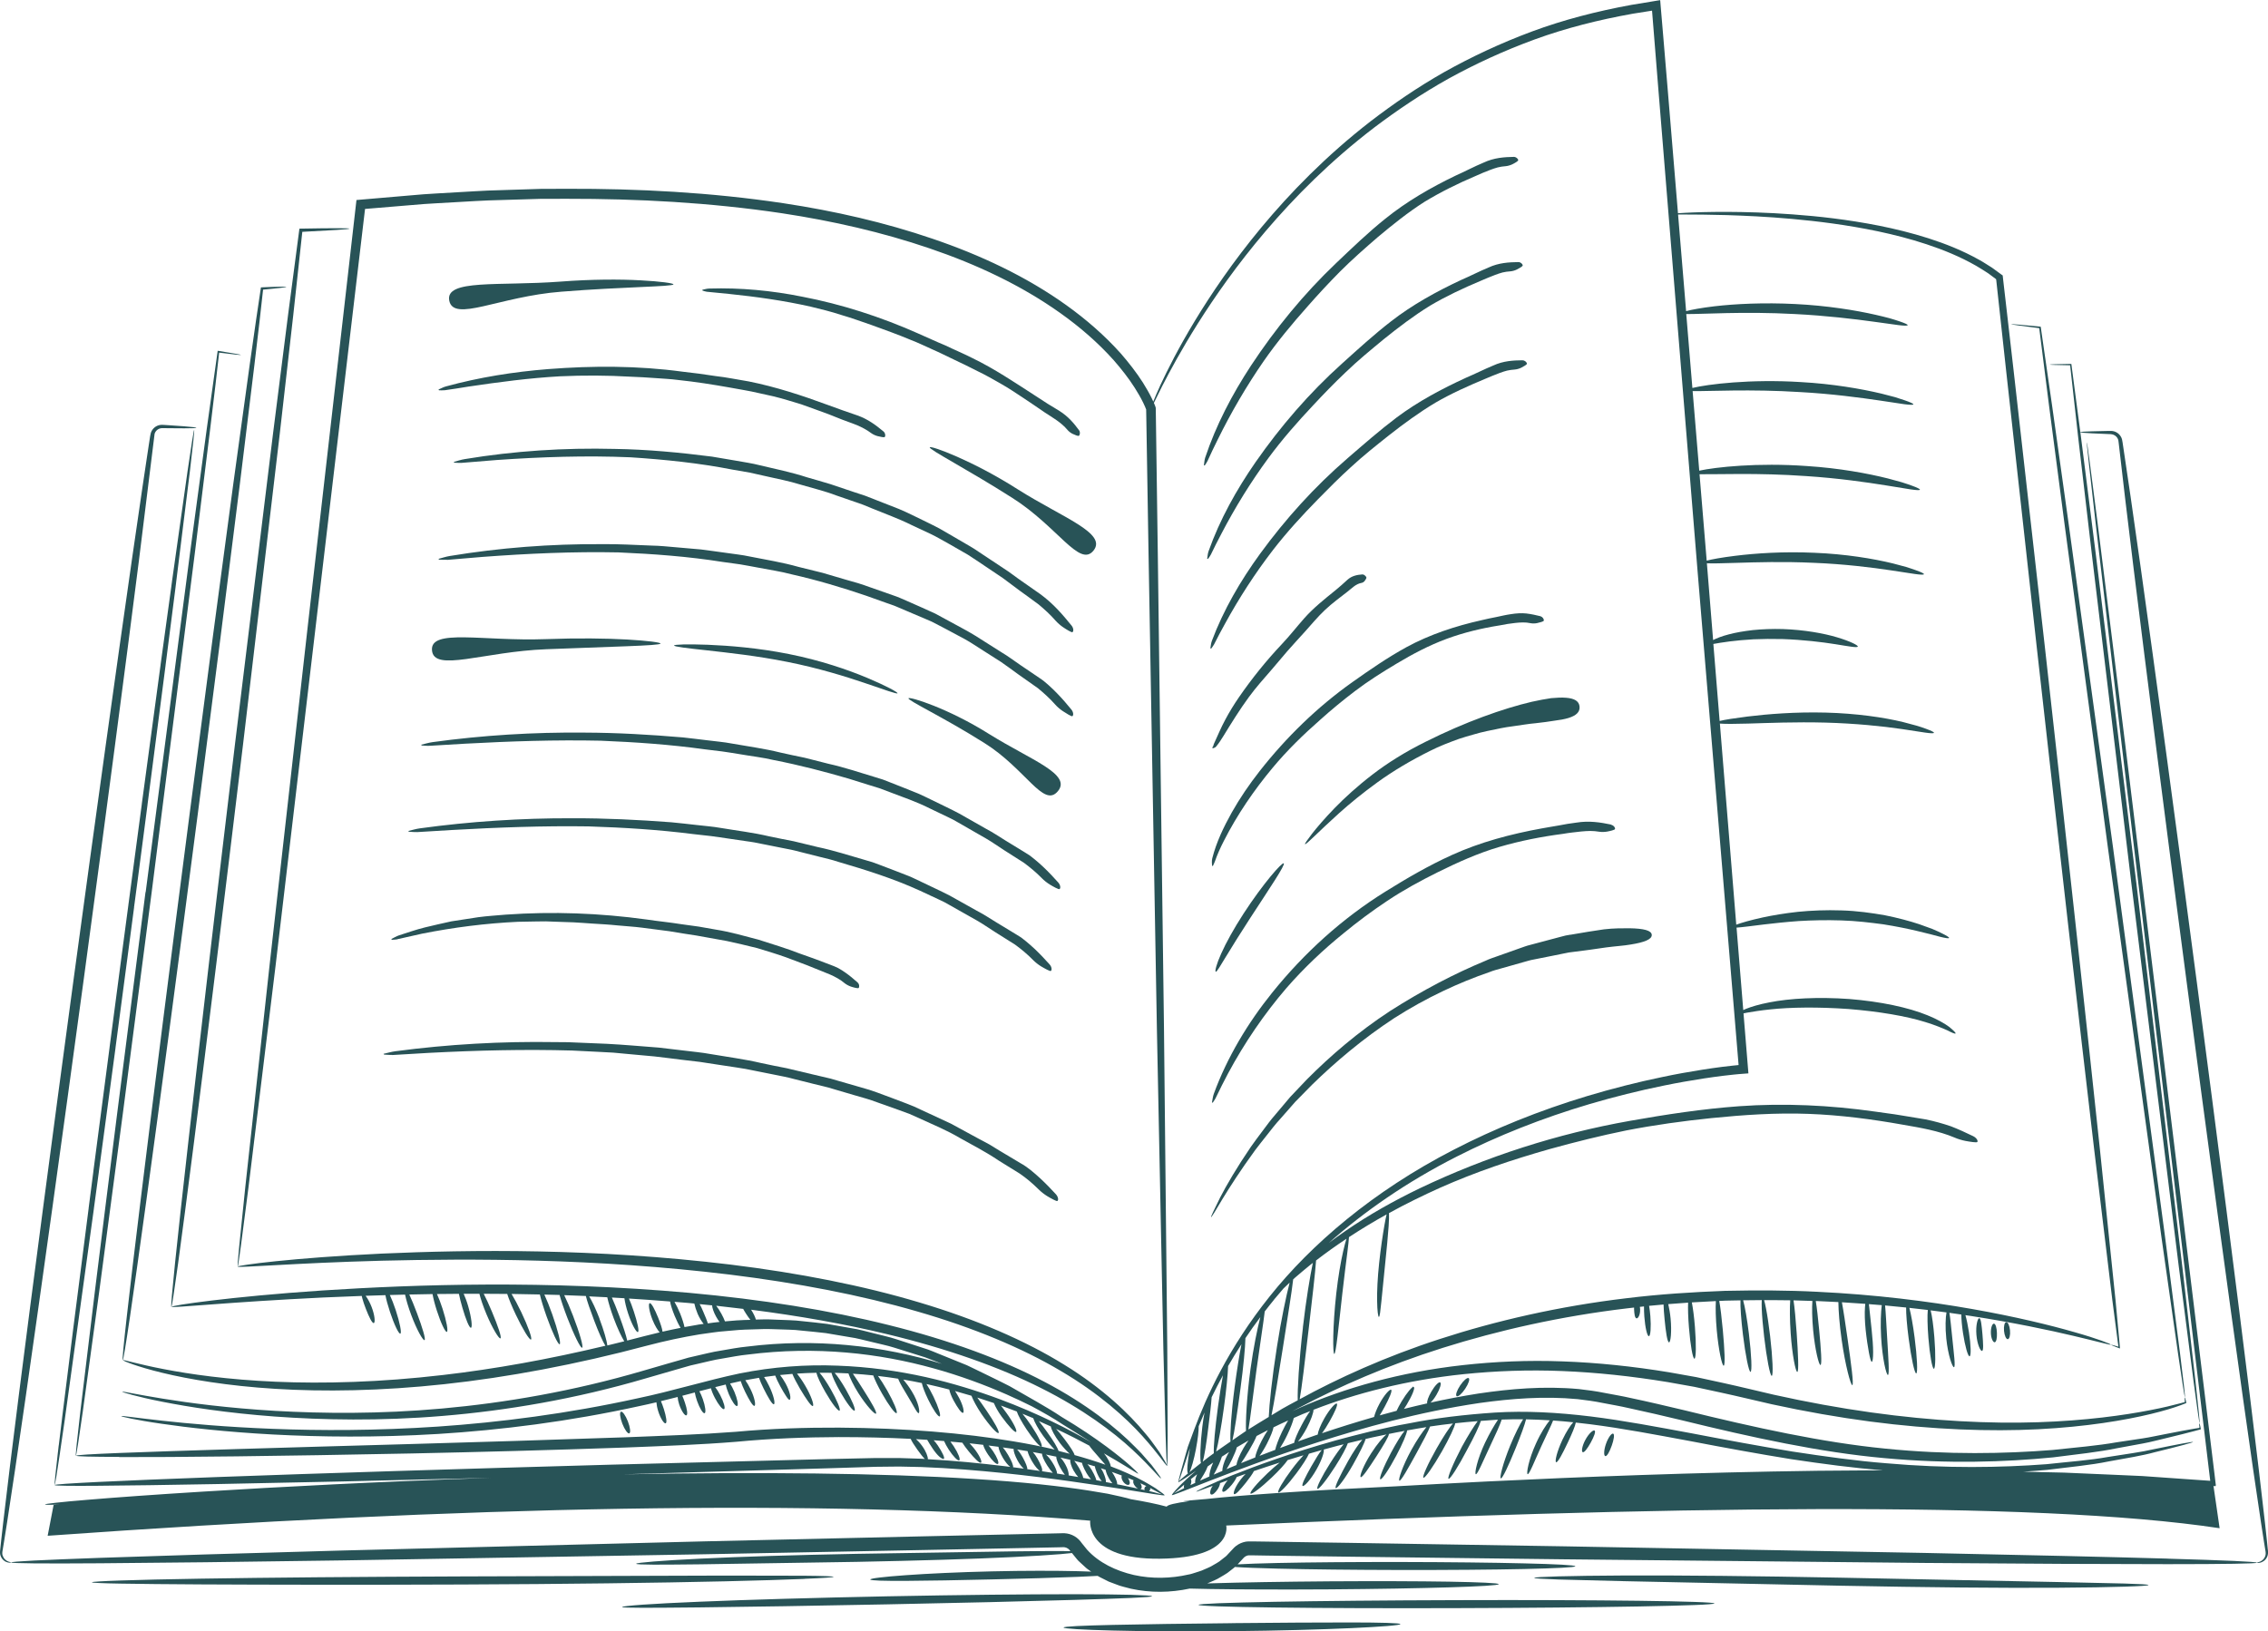 <?xml version="1.0" encoding="UTF-8"?>
<svg xmlns="http://www.w3.org/2000/svg" id="Ebene_2" viewBox="0 0 462.59 332.78">
  <g id="Buch">
    <g id="buch">
      <path d="m36.34,257.61c.8-5.79,1.89-14.19,3.22-24.56,2.64-20.75,6.19-49.42,10-81.1,2.77-23.43,5.34-45.22,7.49-63.37,1.03-9.08,1.97-17.25,2.76-24.26.75-6.9,1.38-12.66,1.85-17.03,3.07-.17,5.45-.3,7.06-.39,1.68-.11,2.55-.2,2.55-.26,0-.06-.88-.09-2.56-.09-.84,0-1.88.01-3.11.02-1.31.02-2.83.05-4.53.07-.59,4.51-1.37,10.44-2.31,17.55-.89,7-1.92,15.16-3.07,24.23-2.22,18.14-4.89,39.92-7.76,63.34-3.81,31.68-7.17,60.38-9.52,81.16-1.18,10.39-2.1,18.8-2.7,24.62-.3,2.91-.52,5.17-.65,6.7-.13,1.53-.17,2.34-.12,2.35.06,0,.21-.79.44-2.31s.56-3.77.96-6.67Z" fill="#285357" stroke-width="0"></path>
      <path d="m462.55,316.09c-.05-.49-.1-1.03-.16-1.62-.13-1.17-.27-2.51-.44-4.03-.68-6.06-1.72-14.83-3.05-25.65-2.67-21.65-6.49-51.53-10.84-84.53-4.35-33-8.4-62.85-11.43-84.45-1.52-10.8-2.78-19.53-3.7-25.56-.04-.34-.13-.85-.36-1.2-.22-.37-.53-.66-.87-.85-.35-.2-.73-.29-1.1-.3-.32,0-.63,0-.92.01-1.17.03-2.17.05-2.97.07-1.38.04-2.19.09-2.4.15-.8-6.08-1.43-10.82-1.83-13.9-1.47.03-2.58.05-3.33.07-.72.02-1.09.05-1.09.07s.37.05,1.09.07c.69.02,1.72.04,3.08.07.36,3.23.92,8.28,1.66,14.83.77,6.6,1.72,14.7,2.8,23.98,2.23,18.54,5.02,41.75,8.04,66.94,3.76,30.39,7.16,57.91,9.63,77.82,1.28,9.95,2.32,18.01,3.03,23.57.38,2.78.68,4.94.88,6.4.11.73.2,1.29.25,1.66.06.37.1.56.12.56s.01-.2-.02-.57c-.03-.38-.09-.94-.15-1.67-.16-1.47-.39-3.64-.69-6.43-.64-5.58-1.57-13.64-2.71-23.61-2.39-19.93-5.69-47.45-9.33-77.86-3.11-25.18-5.97-48.38-8.25-66.91-1.17-9.26-2.2-17.36-3.03-23.95-.05-.37-.09-.72-.14-1.08.21.06,1.02.13,2.38.2.8.03,1.8.08,2.97.13.29.01.59.02.9.04.26.02.53.1.77.25.24.15.44.36.58.62.15.27.18.52.22.93.68,6.06,1.72,14.83,3.05,25.65,2.67,21.65,6.49,51.53,10.84,84.53s8.4,62.85,11.43,84.45c1.52,10.8,2.78,19.53,3.7,25.56.23,1.51.44,2.85.62,4.01.09.58.18,1.11.26,1.6.1.51.12.86,0,1.22-.23.7-.77,1.04-1.12,1.18-.37.14-.58.14-.58.19,0,.03.22.1.64.01.41-.09,1.09-.4,1.45-1.23.19-.39.2-.97.13-1.43Z" fill="#285357" stroke-width="0"></path>
      <path d="m442.15,317.93c-11.71-.34-28.66-.73-49.61-1.16-20.95-.38-45.89-.84-73.59-1.35-13.85-.22-28.39-.46-43.46-.7-3.77-.06-7.57-.12-11.4-.17-1.92-.03-3.84-.06-5.77-.09-.97-.01-1.93-.03-2.9-.04h-.36s-.44,0-.44,0c-.36.01-.72.07-1.06.18-.69.21-1.32.58-1.83,1.07l-1.05,1.12c-.3.31-.56.66-.94.9l-1.04.82c-.36.26-.77.46-1.15.69-.75.5-1.63.78-2.46,1.17-.43.17-.88.28-1.31.43-.44.13-.87.3-1.34.37-3.62.83-7.49.91-11.17.1-3.65-.84-7.14-2.5-9.55-5.17l-.84-1.04-.21-.26-.11-.14-.16-.22c-.22-.28-.48-.54-.77-.76-.57-.44-1.26-.75-1.98-.87-.18-.03-.36-.05-.54-.06h-.27s-.18,0-.18,0l-.74.02c-1.96.04-3.91.08-5.86.13-7.78.17-15.45.34-22.98.51-15.07.35-29.6.68-43.45,1-27.69.7-52.63,1.33-73.58,1.86-20.94.57-37.89,1.09-49.6,1.5-5.86.21-10.4.4-13.48.55-3.08.16-4.7.29-4.7.39s1.62.16,4.71.19c3.09.03,7.64.02,13.49-.02,11.72-.08,28.67-.28,49.62-.59,20.95-.36,45.89-.78,73.59-1.25,13.85-.27,28.38-.55,43.45-.84,7.53-.15,15.2-.31,22.99-.46,1.95-.04,3.9-.08,5.86-.12l.74-.02h.28c.06,0,.13,0,.19.02.25.04.49.15.7.31.1.08.2.17.28.28l.16.2c-.55-.02-1.24-.03-2.08-.03-2.28,0-5.58.02-9.65.07-8.15.13-19.41.31-31.84.5-12.44.24-23.7.58-31.84.98-4.07.2-7.37.4-9.64.59-2.27.19-3.53.34-3.52.46,0,.11,1.27.17,3.55.18,2.28,0,5.58-.02,9.65-.07,8.15-.13,19.41-.31,31.84-.5,12.44-.24,23.7-.58,31.84-.98,4.07-.2,7.37-.4,9.64-.59.99-.08,1.78-.16,2.36-.23l.99,1.22c.33.43.77.75,1.15,1.13.41.35.77.76,1.22,1.05.19.13.38.26.57.39-.83-.03-1.75-.06-2.77-.09-4.49-.11-10.69-.12-17.54.04-6.85.16-13.04.46-17.52.78-4.48.32-7.24.65-7.23.88.01.23,2.79.3,7.28.28,4.49-.02,10.68-.14,17.52-.3,6.84-.16,13.03-.33,17.51-.52,1.59-.07,2.95-.13,4.06-.2.27.16.55.32.84.45.47.24.95.49,1.43.72l1.49.56c.98.42,2.03.6,3.04.89,3.97.87,8.07.81,11.99-.03,1.24.03,2.64.07,4.2.09,6.24.1,14.85.13,24.37.07,9.51-.07,18.12-.22,24.36-.41,6.23-.19,10.09-.42,10.09-.65,0-.23-3.86-.4-10.1-.51-6.24-.1-14.86-.13-24.37-.07-9.52.07-18.13.22-24.37.41-.21,0-.41.01-.61.02.93-.42,1.89-.75,2.76-1.32.45-.28.93-.52,1.36-.83l1.27-.99c.09-.06.17-.15.25-.22,1.75.13,4.77.24,8.71.34,6.44.16,15.33.26,25.15.28,9.82.01,18.71-.06,25.15-.2,6.44-.14,10.42-.34,10.43-.56,0-.23-3.97-.44-10.41-.59-6.44-.16-15.33-.26-25.16-.28-9.83-.01-18.72.06-25.16.2-3.55.08-6.35.17-8.15.28.11-.12.23-.25.34-.37l.94-1.02c.19-.19.42-.32.66-.39.12-.04.24-.06.37-.06h.65c.97.02,1.94.03,2.9.05,1.93.03,3.86.05,5.77.08,3.83.05,7.63.1,11.4.15,15.07.18,29.61.36,43.46.53,27.7.28,52.65.53,73.59.74,20.95.17,37.9.25,49.62.25,5.86,0,10.41-.03,13.49-.08,3.09-.05,4.71-.12,4.71-.22,0-.1-1.62-.22-4.7-.36-3.08-.14-7.63-.29-13.49-.46Z" fill="#285357" stroke-width="0"></path>
      <path d="m.55,317.35c-.13-.36-.1-.72,0-1.23.08-.49.17-1.03.27-1.62.19-1.17.4-2.52.64-4.04.95-6.08,2.25-14.89,3.82-25.78,3.13-21.78,7.32-51.88,11.83-85.15,4.5-33.27,8.46-63.4,11.23-85.23,1.35-10.89,2.43-19.7,3.19-25.79.16-.6.68-1.04,1.23-1.14.25-.06.59-.03.91-.03.32,0,.63,0,.92.01,1.18,0,2.19.01,3,.02,1.62,0,2.47-.04,2.48-.11,0-.07-.84-.17-2.46-.3-.81-.06-1.81-.13-2.99-.21-.3-.02-.6-.04-.92-.06-.31,0-.64-.07-1.06,0-.79.11-1.58.71-1.87,1.6-.14.48-.15.82-.23,1.23-.06.4-.12.81-.19,1.23-.13.84-.26,1.73-.4,2.65-.28,1.85-.58,3.86-.9,6.02-.63,4.32-1.35,9.25-2.14,14.69-3.13,21.78-7.32,51.88-11.83,85.15-4.5,33.27-8.46,63.4-11.23,85.23-1.38,10.91-2.47,19.75-3.17,25.86-.17,1.53-.32,2.89-.46,4.06-.06.59-.12,1.13-.17,1.63-.07.47-.08,1.05.12,1.44.36.84,1.05,1.16,1.46,1.24.43.08.65.01.65-.01,0-.04-.22-.05-.59-.19-.35-.14-.9-.48-1.13-1.19Z" fill="#285357" stroke-width="0"></path>
      <path d="m26.49,268.75c.83-5.64,1.98-13.82,3.37-23.92,2.77-20.21,6.5-48.14,10.51-79.01,3.27-25.15,6.22-48.37,8.55-67.06,1.14-9.35,2.15-17.56,2.97-24.31.4-3.38.75-6.39,1.06-9,.28-2.53.52-4.67.71-6.37,1.52-.15,2.69-.27,3.48-.35.83-.1,1.26-.17,1.26-.21s-.44-.05-1.28-.04c-.42.01-.94.03-1.56.04-.67.03-1.45.06-2.34.1-.27,1.8-.6,4.06-1,6.73-.37,2.6-.8,5.6-1.28,8.97-.93,6.74-2.05,14.93-3.34,24.26-2.53,18.66-5.6,41.87-8.87,67.02-4.01,30.87-7.55,58.83-10.03,79.07-1.24,10.12-2.22,18.32-2.85,23.99-.32,2.83-.55,5.04-.69,6.53s-.19,2.28-.13,2.29c.06,0,.21-.77.46-2.25.25-1.48.58-3.67,1-6.49Z" fill="#285357" stroke-width="0"></path>
      <path d="m29.68,181.96c-4.1,31.74-7.74,60.48-10.31,81.3-1.26,10.41-2.28,18.84-2.98,24.66-.33,2.91-.58,5.18-.75,6.71-.07.77-.13,1.36-.16,1.75-.03.4-.04.6-.01.6.02,0,.07-.2.14-.59.06-.39.16-.97.29-1.73.22-1.53.55-3.78.98-6.68.8-5.81,1.95-14.22,3.37-24.61,2.79-20.79,6.57-49.51,10.67-81.25,3.33-26.17,6.4-50.3,8.86-69.61,1.19-9.66,2.24-18.12,3.09-25.02.41-3.45.78-6.52,1.1-9.16.29-2.57.54-4.72.73-6.4,1.45.17,2.55.3,3.29.39.78.08,1.18.11,1.18.08s-.39-.12-1.16-.25c-.81-.14-2.02-.34-3.61-.6-.49,3.49-1.25,8.89-2.22,15.86-.93,6.9-2.07,15.34-3.37,24.99-2.53,19.3-5.68,43.42-9.1,69.58Z" fill="#285357" stroke-width="0"></path>
      <path d="m24.27,297.22c5.67.02,13.88-.03,24.02-.15,20.28-.26,48.3-.71,79.25-1.8,7.74-.3,15.28-.58,22.61-1.17,7.24-.69,14.24-.93,20.92-.96,5.1,0,10.01.12,14.68.36.19.49.72,1.29,1.35,2.19.59.82,1.13,1.53,1.53,1.91-.21-.01-.41-.03-.62-.04-1.52-.05-3.06-.1-4.63-.15-1.57,0-3.17,0-4.78,0-3.22.07-6.52.15-9.92.22-13.57.35-28.49.74-44.15,1.14-31.32.87-59.67,1.77-80.18,2.52-10.26.38-18.56.72-24.3,1-2.87.14-5.09.27-6.6.37s-2.3.2-2.3.27c0,.07.8.12,2.31.14,1.51.02,3.74.03,6.61,0,5.74-.04,14.05-.16,24.31-.35,15.02-.28,34.25-.71,55.76-1.27-22.68.77-42.95,1.83-58.56,2.8-10.03.62-18.13,1.21-23.73,1.68-2.8.23-4.97.43-6.44.6-1.47.16-2.24.28-2.24.35,0,.07.78.09,2.26.06.23,0,.49-.01.76-.02-.42.02-.85.05-1.26.07l-1.21,6.28c84.36-6.02,157.96-7.65,212.64-3.08,0,0-.99,7.93,14.2,7.76s13.54-6.77,13.54-6.77c88.45-3.92,164.72-5.19,202.62.55l-1.25-8.62h.06c.68.25.32-.49.33-.88l-.18-1.52c-7.11-58.13-13.55-110.76-18.21-148.86-2.38-19.04-4.3-34.45-5.63-45.1-.69-5.32-1.22-9.45-1.58-12.26-.19-1.4-.34-2.47-.44-3.18-.05-.36-.1-.63-.12-.81-.03-.18-.05-.27-.06-.27,0,0,0,.09,0,.28.02.18.04.46.07.82.08.72.19,1.79.34,3.2.32,2.81.79,6.95,1.39,12.28,1.25,10.66,3.07,26.08,5.31,45.14,4.58,38.11,10.92,90.75,17.91,148.9l.15,1.21-.28-.02-2.73-.19c-1.82-.13-3.63-.25-5.43-.38-1.8-.13-3.6-.25-5.4-.38-1.79-.08-3.58-.16-5.37-.24-3.56-.15-7.1-.31-10.61-.46-2.79-.06-5.55-.13-8.31-.19,1.66-.11,3.29-.23,4.85-.37,4.66-.59,8.89-.96,12.55-1.72,3.67-.67,6.84-1.17,9.37-1.87,2.55-.62,4.52-1.12,5.85-1.48,1.33-.36,2.02-.57,2.01-.62-.01-.05-.73.05-2.09.3-1.36.25-3.35.65-5.91,1.17-2.54.6-5.72,1-9.38,1.59-3.65.67-7.87.96-12.5,1.47-9.3.7-20.43.9-32.72-.19-6.15-.48-12.57-1.39-19.2-2.4-6.63-1.1-13.47-2.36-20.49-3.71-7.02-1.3-13.89-2.61-20.61-3.44-6.71-.82-13.29-1.18-19.51-.79-6.21.42-12.09,1.11-17.51,2.2-2.73.45-5.31,1.11-7.82,1.64-2.49.61-4.87,1.22-7.14,1.84-9.04,2.53-16.17,5.15-21.04,7.09-1.08.43-2.05.83-2.9,1.2-.11.02-.23.07-.36.16-.91.39-1.67.73-2.29,1.02-1.25.58-1.89.93-1.87.98.02.05.71-.19,2-.68.4-.15.86-.32,1.38-.51-.01.02-.03.04-.04.05-.51.75-.62,1.58-.3,1.72.31.14.84-.33,1.33-1.04.31-.47.49-.94.5-1.28.48-.18,1-.37,1.56-.57-.04.05-.08.09-.12.14-.8.98-1.17,1.98-.9,2.17.28.2,1.07-.45,1.85-1.4.49-.6.85-1.18,1-1.58.58-.21,1.19-.42,1.83-.64-.3.29-.61.64-.91,1.02-1.17,1.48-1.73,2.93-1.44,3.1.29.18,1.29-.93,2.41-2.34.76-.96,1.38-1.83,1.63-2.36,1.6-.54,3.36-1.13,5.26-1.73-.72.57-1.57,1.31-2.48,2.17-2.15,2.04-3.71,3.9-3.48,4.15.23.25,2.17-1.21,4.32-3.26,1.54-1.46,2.76-2.82,3.26-3.57,1.04-.32,2.11-.65,3.23-.98-.67.71-1.54,1.74-2.43,2.94-1.75,2.34-2.96,4.42-2.7,4.63.26.21,1.91-1.53,3.68-3.89,1.25-1.67,2.21-3.18,2.57-4,.85-.25,1.71-.49,2.6-.74-.46.49-1.25,1.8-2.14,3.35-1.16,2.06-2.03,3.76-1.76,3.96.28.21,1.65-1.25,2.83-3.36,1.09-1.89,1.63-3.65,1.48-4.06.91-.25,1.82-.5,2.77-.75.42-.11.86-.21,1.29-.32-.7.81-1.7,2.19-2.73,3.83-1.73,2.72-2.9,5.08-2.62,5.26.28.19,1.92-1.87,3.65-4.59,1.29-2.02,2.26-3.84,2.56-4.72.96-.24,1.95-.48,2.95-.71-.7.78-1.82,2.4-2.92,4.38-1.62,2.9-2.78,5.3-2.51,5.48.3.2,1.96-1.98,3.58-4.87,1.32-2.36,2.32-4.37,2.51-5.14.46-.11.91-.22,1.37-.32.95-.19,1.92-.4,2.9-.61-.67.52-1.91,1.95-3.1,3.81-1.6,2.49-2.46,4.75-2.16,4.9.31.16,1.63-1.81,3.2-4.24,1.44-2.25,2.59-4.13,2.55-4.57,1.05-.22,2.12-.43,3.2-.62-.62.71-1.68,2.41-2.78,4.47-1.5,2.83-2.47,5.24-2.17,5.4s1.76-2,3.26-4.83c1.26-2.37,2.13-4.43,2.21-5.14.23-.04.46-.08.69-.12,1.06-.2,2.14-.37,3.24-.55-.77.91-1.95,2.61-3.09,4.69-1.77,3.24-2.72,6.09-2.42,6.22.32.14,1.75-2.45,3.5-5.63,1.3-2.38,2.41-4.44,2.76-5.41,1.53-.23,3.09-.43,4.67-.61-.67.71-1.97,2.68-3.34,5.09-1.78,3.14-2.98,5.81-2.68,5.97.3.16,1.98-2.25,3.76-5.37,1.52-2.67,2.61-5.01,2.72-5.74,1.5-.17,3.03-.31,4.58-.43-.75.98-1.95,2.91-3.21,5.2-1.82,3.48-3.04,6.42-2.73,6.56.31.14,2.01-2.53,3.8-5.96,1.39-2.54,2.46-4.79,2.79-5.85,1-.08,1.99-.16,3-.22.16,0,.32-.01.49-.02-.69,1-1.67,2.68-2.64,4.69-1.59,3.36-2.2,6.33-1.88,6.42.34.1,1.45-2.63,2.99-5.9,1.05-2.19,1.93-4.14,2.29-5.24,1.44-.06,2.89-.07,4.36-.06-.65,1-1.67,3.01-2.65,5.41-1.44,3.53-2.21,6.53-1.89,6.64.32.11,1.61-2.68,3.03-6.18,1.04-2.56,1.86-4.79,2.11-5.86,1.6.03,3.21.1,4.84.2-.74.9-1.85,2.59-2.8,4.7-1.51,3.29-2.02,6.2-1.71,6.28.34.09,1.36-2.58,2.82-5.77,1.03-2.26,1.99-4.16,2.37-5.17,1.36.09,2.73.22,4.11.36-.55.58-1.42,1.91-2.21,3.58-1.11,2.37-1.6,4.45-1.28,4.57.32.12,1.3-1.73,2.39-4.04.85-1.8,1.51-3.37,1.62-4.05.95.1,1.9.21,2.85.33,6.65.84,13.49,2.15,20.5,3.45,7.01,1.35,13.88,2.6,20.54,3.68,6.49.97,12.78,1.82,18.82,2.27-4.52.02-8.98.06-13.36.1-25.38.34-48.22,1.25-67.39,2.18-6.74.33-13.01.67-18.8,1-16.96.8-30.67,1.72-38.72,2.6-.06,0-.13.01-.18.01-1.41.12-2.48.22-3.2.28-.36.04-.63.07-.81.09-.18.02-.27.04-.27.05,0,0,.09.01.28,0,.18,0,.46-.02.82-.03.04,0,.1,0,.14,0-2.91.4-4.55.78-4.65,1.14-2.12-.57-4.6-1.07-7.36-1.53-.31-.11-.97-.27-1.97-.51-.72-.16-1.62-.36-2.68-.59-1.07-.18-2.3-.39-3.69-.62-5.56-.89-13.66-1.79-23.7-2.41-18.54-1.18-43.66-1.45-71.54-.93,14.78-.44,28.87-.85,41.73-1.23,3.39-.11,6.7-.21,9.91-.31,1.6-.02,3.17-.03,4.72-.05,1.55.03,3.08.07,4.58.1,6,.23,11.59.71,16.69,1.23,10.19,1.06,18.39,2.36,24.06,3.23,2.83.45,5.03.8,6.53,1.04,1.49.23,2.28.33,2.3.26.04-.06-.58-.54-1.81-1.4-1.27-.79-3.17-1.96-5.79-3.1-1.02-.46-2.16-.93-3.39-1.39-.06-.52-.52-1.58-1.4-2.66,1.83,1.05,3.29,1.93,4.31,2.55.66.4,1.12.69,1.44.88.79.51,1.22.75,1.25.71,0-.01-.01-.05-.06-.1-.14-.19-.63-.68-1.5-1.46-1.07-.96-2.71-2.31-4.9-3.94-2.39-1.77-5.47-3.88-9.2-6.09-3.03-2.04-6.66-3.97-10.55-6.24-2.18-1.13-4.51-2.22-6.92-3.41-.61-.29-1.21-.6-1.83-.88-.63-.26-1.28-.52-1.92-.78-1.29-.52-2.61-1.06-3.95-1.6-.67-.27-1.34-.56-2.03-.81-.7-.23-1.41-.46-2.12-.69-1.42-.46-2.87-.93-4.34-1.41-1.46-.49-3.01-.79-4.54-1.2-1.55-.36-3.09-.84-4.71-1.07-1.61-.28-3.23-.57-4.88-.86-1.66-.23-3.34-.37-5.04-.56-1.7-.23-3.43-.21-5.17-.3-.87-.02-1.75-.1-2.63-.07-.56.01-1.13.03-1.7.04-.14-.5-.44-1.17-.88-1.86-.03-.05-.07-.1-.1-.15,9.8,1.26,19.13,2.9,27.72,4.98,12.24,2.94,22.98,6.74,31.46,11.02,8.5,4.26,14.7,8.93,18.58,12.54,3.9,3.62,5.69,5.99,5.85,5.87.06-.04-.36-.66-1.21-1.79-.21-.28-.45-.6-.72-.95-.29-.33-.6-.69-.94-1.08-.34-.39-.71-.81-1.1-1.26-.4-.44-.86-.88-1.33-1.36-3.76-3.84-9.93-8.78-18.47-13.26-8.52-4.5-19.35-8.5-31.68-11.56-12.33-3.09-26.16-5.26-40.73-6.59-29.18-2.62-55.72-1.73-74.82-.49-9.56.64-17.27,1.41-22.59,2.05-2.66.32-4.72.61-6.11.83-1.39.22-2.12.39-2.11.46,0,.07.75.05,2.16-.05,1.4-.1,3.48-.25,6.14-.45,5.33-.4,13.05-.94,22.59-1.4,2.51-.11,5.16-.22,7.91-.32,0,.04.01.08.02.12.02.12.05.25.09.39.15.57.41,1.33.73,2.15.64,1.64,1.27,2.95,1.61,2.87.32-.08.21-1.6-.46-3.31-.33-.85-.74-1.59-1.09-2.08-.05-.06-.09-.11-.13-.17,1.32-.05,2.67-.09,4.05-.13.16.88.49,2.09.93,3.42.84,2.55,1.79,4.53,2.11,4.43.32-.1-.1-2.25-.94-4.8-.4-1.21-.83-2.29-1.2-3.08,1.02-.03,2.06-.06,3.11-.08.21,1.04.65,2.55,1.27,4.2,1.11,2.96,2.38,5.21,2.69,5.08.31-.14-.44-2.58-1.54-5.51-.57-1.5-1.11-2.85-1.56-3.79,1.55-.03,3.13-.06,4.74-.09.15.86.45,2.06.88,3.38.8,2.49,1.72,4.43,2.04,4.33s-.07-2.21-.87-4.7c-.38-1.19-.79-2.24-1.15-3.02,1.47-.02,2.96-.03,4.48-.04.15.77.4,1.77.72,2.86.67,2.31,1.41,4.15,1.74,4.06.32-.08.11-2.06-.57-4.4-.28-.98-.61-1.84-.92-2.53,1.06,0,2.13,0,3.21,0,.25,1.02.74,2.5,1.43,4.14,1.22,2.9,2.56,5.1,2.86,4.95.31-.15-.52-2.55-1.73-5.43-.61-1.45-1.2-2.74-1.68-3.66,1.58,0,3.17.02,4.79.03.33,1.03.96,2.56,1.77,4.26,1.39,2.92,2.77,5.18,3.08,5.04.31-.14-.57-2.63-1.97-5.56-.72-1.5-1.43-2.82-1.99-3.74,1.9.02,3.83.06,5.77.11.26,1.12.75,2.72,1.37,4.47,1.16,3.25,2.35,5.8,2.67,5.68s-.36-2.84-1.51-6.1c-.56-1.59-1.14-3-1.61-4.03,1.03.03,2.06.05,3.1.08.33,1.19.89,2.85,1.59,4.67,1.35,3.5,2.69,6.22,3.01,6.09s-.52-3.06-1.86-6.53c-.63-1.64-1.26-3.1-1.79-4.19,1.46.05,2.93.1,4.41.17.25,1.05.9,2.9,1.7,5.01.88,2.34,1.76,4.32,2.29,5.14-11.53,2.76-22.68,4.76-33.08,5.96-12.79,1.5-24.42,1.8-34.14,1.38-9.73-.41-17.56-1.54-22.9-2.58-2.68-.51-4.73-1.01-6.13-1.35-1.39-.35-2.12-.54-2.15-.48-.03.07.66.39,2.03.87,1.37.47,3.41,1.1,6.08,1.74,5.33,1.29,13.19,2.65,22.99,3.25,9.8.61,21.53.45,34.43-.95,12.9-1.39,26.97-4.02,41.42-7.88,3.59-.94,7.16-1.71,10.7-2.29,1.78-.23,3.54-.55,5.3-.66.88-.08,1.76-.16,2.63-.23.87-.08,1.75-.07,2.62-.11.87-.03,1.73-.05,2.59-.08.86-.03,1.72.04,2.57.05,1.7.08,3.4.05,5.06.27,1.66.18,3.32.3,4.94.51,1.62.27,3.21.54,4.79.81,1.59.21,3.11.67,4.63,1.01,1.51.39,3.03.67,4.48,1.13,1.45.45,2.88.9,4.28,1.34.7.22,1.4.44,2.09.66.68.24,1.35.52,2.02.77.47.18.92.36,1.39.54-5.91-1.79-12.41-3.19-19.42-3.83-6.46-.6-13.31-.56-20.33.32-1.76.17-3.51.51-5.28.81-1.78.26-3.53.74-5.31,1.13l-1.34.31-1.32.38c-.88.25-1.77.51-2.66.76-1.76.51-3.53,1.02-5.31,1.54-14.2,4.17-28.17,6.55-40.95,7.7-12.79,1.15-24.38,1.03-34.08.48-9.7-.57-17.51-1.61-22.87-2.48-2.69-.42-4.76-.83-6.17-1.08-1.4-.28-2.15-.4-2.16-.34s.71.28,2.09.66c1.39.36,3.45.87,6.13,1.39,5.35,1.06,13.17,2.29,22.91,3.01,9.73.7,21.4.95,34.28-.13,12.87-1.07,26.96-3.42,41.28-7.63,1.79-.52,3.56-1.03,5.33-1.54.87-.25,1.75-.5,2.61-.75l1.3-.37,1.31-.3c1.75-.39,3.47-.86,5.22-1.12,1.74-.3,3.46-.64,5.19-.81,6.89-.88,13.63-.96,19.99-.41,12.76,1.08,23.88,4.67,32.74,8.55,1.83.8,3.53,1.62,5.17,2.43,2.27,1.23,4.38,2.41,6.24,3.66,2.17,1.36,4.16,2.56,5.89,3.69-4.52-2.63-10.77-5.85-18.67-8.8-4.52-1.68-9.58-3.27-15.12-4.52-5.55-1.23-11.58-2.1-17.98-2.33-6.39-.26-13.15.22-19.99,1.59-6.87,1.45-13.62,3.57-20.79,5.07-14.27,3.14-28.11,4.9-40.75,5.77-12.64.85-24.07.83-33.64.46-9.58-.37-17.31-1.08-22.64-1.67-2.67-.29-4.73-.56-6.14-.73-1.4-.18-2.14-.26-2.15-.2-.01.06.71.25,2.1.53,1.39.27,3.44.65,6.11,1.03,5.32.78,13.06,1.67,22.67,2.19,9.6.51,21.08.66,33.79-.11,12.7-.79,26.64-2.52,41-5.68,1.17-.24,2.33-.51,3.48-.78.04.5.15,1.12.36,1.79.47,1.53,1.22,2.63,1.53,2.5.32-.13.1-1.39-.36-2.87-.2-.63-.41-1.2-.61-1.65,1.14-.28,2.28-.56,3.41-.85.03.44.13.97.32,1.53.47,1.38,1.15,2.33,1.46,2.22.33-.12.15-1.3-.3-2.61-.18-.53-.36-1.01-.53-1.39.85-.22,1.7-.44,2.55-.67.08.49.24,1.1.47,1.75.52,1.48,1.21,2.59,1.53,2.48.32-.11.15-1.41-.37-2.89-.22-.62-.46-1.16-.7-1.59.79-.21,1.57-.41,2.36-.61.14.53.41,1.22.8,1.96.73,1.41,1.57,2.44,1.88,2.29s-.05-1.42-.79-2.85c-.34-.65-.7-1.22-1.02-1.63.72-.18,1.43-.36,2.15-.53.1.53.32,1.22.63,1.96.62,1.47,1.38,2.56,1.69,2.42.31-.14.06-1.43-.56-2.9-.29-.68-.6-1.26-.88-1.69.73-.17,1.45-.33,2.17-.49.19.59.51,1.35.9,2.17.83,1.68,1.59,2.98,1.9,2.88.33-.1.05-1.7-.8-3.41-.35-.72-.72-1.34-1.06-1.82.93-.18,1.86-.34,2.79-.49.22.62.54,1.37.94,2.17.93,1.87,1.78,3.32,2.1,3.22.33-.11-.05-1.85-.99-3.75-.33-.69-.68-1.3-1.01-1.8.76-.11,1.52-.21,2.27-.3.21.58.58,1.35,1.03,2.18.43.8.85,1.5,1.18,2,.33.5.56.8.73.76.16-.04.21-.46.07-1.09-.14-.62-.45-1.43-.9-2.25-.37-.68-.76-1.26-1.12-1.71.84-.09,1.68-.17,2.51-.23.3.75.86,1.83,1.55,3.01,1.23,2.07,2.32,3.67,2.62,3.54.32-.14-.32-2.06-1.56-4.16-.58-.99-1.17-1.84-1.66-2.45,1.32-.09,2.64-.14,3.95-.17.16.73.86,2.25,1.84,3.95,1.29,2.25,2.58,3.94,2.88,3.77.29-.17-.52-2.13-1.81-4.38-.86-1.49-1.7-2.72-2.27-3.34.81,0,1.62,0,2.43.01.17.73.86,2.25,1.83,3.94,1.29,2.25,2.58,3.94,2.88,3.77s-.52-2.13-1.81-4.38c-.85-1.47-1.68-2.69-2.25-3.32.19,0,.38,0,.57.01.75.02,1.5.06,2.24.1.33.95,1.03,2.44,2.03,4.02,1.64,2.57,3.32,4.38,3.59,4.19.29-.2-.95-2.33-2.55-4.84-.83-1.32-1.59-2.49-2.16-3.31,1.4.09,2.79.2,4.15.35.31.86.95,2.2,1.78,3.67,1.36,2.4,2.69,4.19,2.98,4.02.29-.18-.57-2.25-1.92-4.63-.67-1.18-1.34-2.22-1.87-2.95,1.39.16,2.76.35,4.11.56.06.14.12.29.19.45.35.76.94,1.73,1.57,2.78.64,1.05,1.18,2,1.58,2.7.4.7.68,1.14.85,1.09.16-.05.16-.59-.05-1.41-.21-.82-.67-1.92-1.34-3.01-.6-.99-1.23-1.81-1.74-2.42,1.28.21,2.54.45,3.77.71.16.74.62,1.96,1.27,3.31,1,2.07,2.06,3.63,2.37,3.49.31-.14-.26-1.94-1.26-4.02-.5-1.04-1.02-1.95-1.44-2.58,1.59.35,3.14.73,4.65,1.12.13.58.43,1.39.89,2.23.82,1.51,1.62,2.65,1.93,2.52.31-.13-.01-1.56-.84-3.1-.27-.5-.54-.95-.79-1.34,1.14.31,2.25.63,3.34.96.35.89,1.06,2.25,2.04,3.7,1.63,2.38,3.2,4.09,3.48,3.9.29-.2-.85-2.25-2.46-4.59-.69-1.02-1.33-1.93-1.87-2.64,1.16.37,2.29.74,3.39,1.12.3.74.84,1.74,1.59,2.77,1.39,1.9,2.66,3.29,2.94,3.11.29-.18-.57-1.94-1.94-3.82-.41-.57-.79-1.09-1.15-1.55,1.11.4,2.18.81,3.23,1.21.23.72.98,2.12,2,3.66,1.4,2.11,2.77,3.67,3.05,3.48.28-.19-.63-2.05-2.03-4.16-.67-1.01-1.33-1.89-1.87-2.52.75.3,1.48.6,2.2.9.26.78.97,2.14,2.02,3.59.88,1.21,1.74,2.21,2.35,2.81-2.59-.61-5.38-1.17-8.35-1.66-10.05-1.69-22.15-2.73-35.61-2.81-6.72-.03-13.81.18-21.1.85-7.22.55-14.79.82-22.51,1.12-30.92,1.09-58.93,1.77-79.2,2.4-10.14.31-18.34.57-24.01.8-2.83.11-5.03.22-6.53.31-1.49.09-2.27.18-2.27.25,0,.07.79.13,2.28.17,1.49.04,3.7.06,6.53.07Zm121.79-28.65c.22.41.46.77.7,1.08-.8.08-1.59.18-2.39.3-.16-.58-.53-1.45-.94-2.41-.23-.56-.48-1.08-.72-1.52.84.08,1.69.16,2.53.25.03.51.31,1.38.82,2.3Zm-23.78.41c-.73-1.93-1.52-3.57-2.11-4.54,1.22.05,2.45.11,3.69.18.24,1.08.69,2.59,1.29,4.22.78,2.1,1.62,3.86,2.18,4.76-1.15.29-2.3.57-3.45.85-.11-.94-.71-3.06-1.62-5.47Zm9.18,3.56c-1.18.32-2.36.61-3.53.91-.21-1.02-.83-2.9-1.62-5.03-.54-1.46-1.07-2.77-1.51-3.75.85.05,1.7.1,2.56.15.1.78.35,1.88.75,3.09.74,2.24,1.68,3.92,2,3.8.32-.12-.1-1.98-.83-4.18-.34-1.04-.69-1.96-1-2.65,2.77.17,5.56.37,8.39.6.12.7.45,1.74.92,2.89.42,1.02.86,1.9,1.23,2.49-1.23.24-2.46.5-3.69.78-.05-.58-.41-1.66-.9-2.88-.69-1.7-1.39-3.04-1.72-2.93-.32.1-.13,1.64.58,3.4.47,1.17,1.04,2.1,1.46,2.55-1.03.24-2.06.49-3.09.76Zm10.9-2.32c-.92.15-1.83.31-2.75.48-.14-.69-.45-1.69-.89-2.78-.39-.95-.8-1.77-1.15-2.37.94.08,1.87.15,2.82.23.41.04.82.08,1.23.12.12.58.35,1.31.68,2.11.38.86.83,1.57,1.22,2.04-.38.05-.77.11-1.16.16Zm8.12-.9c-.87.07-1.74.15-2.61.22-.17-.45-.42-.99-.74-1.57-.36-.65-.73-1.23-1.05-1.62,1.85.2,3.68.41,5.5.64.17.32.38.66.61,1.02.3.46.59.88.87,1.22-.86.03-1.72.02-2.59.1Zm38.77,28.31c.03-.47-.36-1.55-1.15-2.66-.42-.59-.87-1.07-1.28-1.41.77.04,1.54.09,2.3.14.01.02.02.05.04.07.26.46.63,1.06,1.09,1.74.45.67.94,1.27,1.37,1.64.43.37.77.52.89.41.13-.11.03-.46-.2-.94-.23-.48-.58-1.11-1.05-1.8-.26-.39-.54-.73-.82-1.03.72.05,1.42.11,2.12.16.21.49.53,1.09.94,1.73.91,1.4,1.87,2.38,2.16,2.2.28-.18-.22-1.47-1.13-2.86-.23-.35-.46-.67-.68-.96.82.07,1.62.15,2.43.22.32.51.78,1.14,1.33,1.81,1.15,1.41,2.21,2.47,2.49,2.27.28-.19-.36-1.6-1.54-3.05-.27-.33-.54-.63-.8-.9.94.1,1.86.2,2.77.31.12.49.49,1.23,1.02,2.02.82,1.22,1.72,2.06,2,1.87.28-.19-.16-1.33-.98-2.55-.32-.47-.65-.88-.94-1.2.68.08,1.36.17,2.02.26.05.5.38,1.36.92,2.28.49.84,1.06,1.5,1.48,1.82-.42-.05-.84-.11-1.27-.16-4.75-.57-9.96-1.1-15.53-1.41Zm36.32,2.48c.03.1.07.21.1.33.04.11.08.23.13.35.1.24.23.5.38.76.23.4.47.75.71,1.02-.43-.08-.87-.17-1.32-.25.04-.38-.16-1.11-.54-1.96-.13-.27-.27-.53-.43-.76-.03-.04-.06-.08-.09-.11.34.11.67.21,1,.32,0,.11.02.22.05.32Zm-2.18-.64c.03.09.06.2.1.31.04.1.08.22.12.33.09.24.19.5.32.76.23.51.52.96.8,1.27-.37-.07-.74-.14-1.12-.21-.03-.13-.08-.3-.15-.49-.16-.41-.42-.96-.77-1.56-.28-.47-.59-.89-.89-1.21.52.15,1.04.29,1.53.44,0,.11.02.25.05.35Zm-2.69-1.09c.01.15.07.34.16.58.16.41.42.96.77,1.56.28.48.6.91.9,1.23-.52-.09-1.05-.19-1.59-.28-.05-.43-.38-1.19-.85-2.03-.34-.59-.68-1.11-.98-1.45.54.13,1.07.27,1.59.41Zm-1.68,1.65c.28.51.6.94.9,1.26-.63-.11-1.28-.22-1.94-.33.04-.46-.18-1.33-.67-2.2-.33-.61-.69-1.11-1.02-1.44.68.15,1.35.3,2,.46-.06.42.19,1.32.72,2.26Zm-2.79-.69c.34.62.67,1.14.96,1.49-.52-.08-1.05-.17-1.58-.25-.02-.48-.38-1.38-.98-2.3-.44-.69-.91-1.24-1.3-1.58.72.14,1.43.29,2.12.44-.04.41.28,1.27.78,2.21Zm-2.63-.4c.4.62.8,1.15,1.14,1.5-.73-.11-1.47-.23-2.23-.34.23-.24-.18-1.33-.91-2.59-.3-.52-.63-.98-.94-1.32.64.11,1.27.23,1.89.35-.04.4.38,1.35,1.05,2.4Zm-3.06-.79c.54.93,1.16,1.64,1.57,1.9-.84-.12-1.7-.24-2.58-.37.05-.38-.33-1.29-.91-2.36-.39-.71-.81-1.3-1.16-1.65.72.11,1.43.23,2.13.34.1.49.44,1.27.94,2.13Zm17.34,4.62c0-.41-.24-1.12-.67-1.86-.14-.25-.29-.47-.44-.67.71.25,1.39.49,2.03.74-.12.27-.05.75.26,1.21.4.6,1.01.85,1.25.63.25-.23.11-.79-.23-1.31-.01-.02-.02-.03-.03-.04.41.16.8.32,1.17.48-.19.23-.08.74.31,1.21.19.23.39.39.59.49-.98-.21-2.08-.44-3.31-.7-.3-.06-.61-.12-.93-.18Zm5.58,1.18c-.29-.06-.58-.13-.89-.2.06-.01.13-.03.18-.07.21-.21.14-.68-.15-1.12.43.2.84.39,1.21.57-.08.03-.15.08-.22.14-.18.19-.22.45-.12.67Zm3.53.88c-.37-.11-.94-.27-1.72-.46-.28-.07-.59-.14-.91-.22.02-.02.05-.03.08-.05.15-.16.2-.38.15-.57,1.14.59,1.94,1.05,2.4,1.3Zm-17.81-8.02c-.13-.54-.96-1.79-2.03-3.21-.64-.85-1.25-1.6-1.74-2.13,2.56,1.2,4.81,2.36,6.76,3.41.32.51,1.04,1.31,1.84,2.23.55.64,1.05,1.23,1.45,1.67-1.88-.67-3.99-1.33-6.29-1.97Zm-5.52-4.59c-.65-.91-1.26-1.72-1.77-2.34.84.37,1.65.73,2.44,1.09.07.57.76,1.92,1.84,3.36.72.95,1.45,1.72,2.01,2.21-.74-.2-1.5-.39-2.28-.58-.2-.67-1.08-2.14-2.25-3.74Zm-6.92,3.34c-.04.43.26,1.35.81,2.36.4.74.88,1.33,1.27,1.66-.72-.1-1.45-.2-2.19-.29.1-.34-.33-1.35-1.02-2.52-.36-.62-.74-1.15-1.07-1.52.63.09,1.28.17,1.9.26.1.01.2.03.29.05Z" fill="#285357" stroke-width="0"></path>
      <path d="m11.16,302.92s.15-.58.33-1.7c.17-1.12.42-2.77.75-4.92,0,0,0,0,0,0,0,0,0-.01,0-.02h0s0-.01,0-.02h0c.28-1.9.62-4.2,1-6.86v-.02s0-.01,0-.01c1.37-9.91,3.42-24.81,5.91-42.83v-.03s0-.01,0-.01c.33-2.42.66-4.9,1.01-7.44v-.04s0,0,0,0c1.07-7.93,2.21-16.41,3.4-25.26v-.04s0-.01,0-.01c.79-5.93,1.6-12.07,2.43-18.33.48-3.64.96-7.24,1.38-10.46l-.07.06c.13-.22.2-.4.08-.15h0s0-.07,0-.07l.02-.17.05-.34.09-.69c.06-.46.12-.91.18-1.36.12-.91.24-1.8.36-2.69.23-1.78.46-3.53.69-5.26.45-3.46.89-6.81,1.32-10.1v-.04s0-.01,0-.01c1.32-10.18,2.56-19.72,3.68-28.37v-.03s0-.01,0-.01c.74-5.76,1.42-11.13,2.05-16.02v-.03s0,0,0,0c.04-.3.07-.58.11-.86v-.03s0-.01,0-.01c1.19-9.59,2.15-17.33,2.81-22.69.3-2.68.54-4.77.7-6.18.07-.71.12-1.25.15-1.61.03-.36.03-.55.01-.55s-.07.18-.13.54c-.06.36-.15.89-.27,1.59-.21,1.4-.52,3.48-.93,6.15-.75,5.35-1.85,13.09-3.2,22.67v.03s0,0,0,0c-.04.28-.08.56-.12.86v.03s0,.01,0,.01c-.67,4.89-1.41,10.26-2.2,16.01v.03s0,.01,0,.01c-1.17,8.65-2.46,18.18-3.83,28.36v.04s0,.01,0,.01c-.44,3.28-.88,6.62-1.34,10.06-.23,1.73-.46,3.48-.7,5.26-.12.89-.24,1.79-.36,2.69-.06.45-.12.91-.18,1.36l-.09.69-.05.34-.02.17v.1s-.03.09-.03.09v.04s0,.02,0,.02c-.21,0-.15,0,0,0-.42,3.2-.9,6.77-1.38,10.38-.83,6.28-1.63,12.43-2.42,18.37v.04s0,0,0,0c-1.16,8.85-2.27,17.33-3.31,25.27v.04s0,.01,0,.01c-.33,2.54-.65,5.03-.96,7.45v.04s0,.01,0,.01c-2.33,18.03-4.22,32.95-5.43,42.87v.02s0,.01,0,.01c-.25,2.05-.47,3.89-.67,5.5v-.09s-.15,1.33-.15,1.33c0,.04-.01.09-.02.13l-.03.28h0c-.23,2.03-.4,3.62-.52,4.7-.11,1.13-.15,1.72-.12,1.73Zm15.63-118.7h0s0-.02,0,0Zm0,.6c0,.14,0,.1,0,0,0,0,0,0,0,0Z" fill="#285357" stroke-width="0"></path>
      <path d="m448.6,290.8c0,.08,0,.17,0,.27,0,.05,0,.1,0,.15.02.07-.09.03-.14.06-.24.04-.51.08-.83.13-1.42.24-3.5.63-6.18,1.16-1.34.24-2.82.6-4.46.84-1.64.25-3.42.52-5.33.8-3.81.68-8.2,1.04-13.04,1.56-9.69.77-21.3,1.01-34.09-.28-12.8-1.25-26.62-4.29-41.09-7.85-3.63-.86-7.22-1.71-10.78-2.46-1.77-.41-3.57-.7-5.33-1.04-1.75-.36-3.56-.6-5.33-.8-7.14-.65-14-.04-20.42.91-3.39.53-6.66,1.16-9.82,1.86.37-.32.82-.9,1.24-1.62.7-1.19,1.04-2.31.75-2.5-.28-.19-1.1.65-1.81,1.88-.63,1.07-.96,2.05-.84,2.39-1.61.36-3.19.74-4.74,1.13.19-.28.38-.57.57-.89.54-.91.98-1.76,1.24-2.41.07-.16.12-.31.16-.45.05-.15.06-.23.1-.38.02-.07.03-.22-.06-.31-.13-.15-.29-.06-.3-.02-.04.04-.05.11-.03.15-.03,0-.06-.02-.05-.01-.05.01-.16.13-.25.22-.1.1-.21.22-.32.35-.45.54-1,1.32-1.55,2.23-.41.69-.76,1.35-1.02,1.91-1.17.31-2.31.62-3.44.93.31-.49.66-1.1,1.01-1.75.95-1.77,1.61-3.28,1.32-3.47-.28-.18-1.43,1.07-2.4,2.89-.55,1.02-.91,1.98-1.08,2.66-3.77,1.08-7.31,2.2-10.62,3.31.44-.57.99-1.43,1.55-2.43,1.04-1.84,1.75-3.42,1.47-3.61-.28-.18-1.47,1.13-2.54,3-.8,1.4-1.29,2.69-1.36,3.32-.17.06-.35.12-.52.17-1.2.41-2.36.82-3.49,1.22.5-.58,1.16-1.55,1.78-2.73.88-1.66,1.39-3.16,1.37-3.72,8.55-3.33,18.95-6.06,30.67-7.27,6.37-.65,13.11-.92,20.09-.63,6.97.28,14.17,1.05,21.48,2.25,1.82.32,3.64.65,5.44.97,1.79.39,3.56.77,5.32,1.15,3.52.76,7.03,1.62,10.46,2.4,6.89,1.5,13.59,2.67,20.02,3.52,12.85,1.69,24.57,2.08,34.36,1.58,9.8-.5,17.66-1.83,22.98-3.12,2.67-.64,4.7-1.28,6.06-1.78.32-.12.73-.27.99-.38.05-.04.18-.03.15-.11-.01-.07-.03-.14-.04-.2-.03-.13-.05-.24-.07-.34-.09-.4-.15-.59-.18-.58s-.04.2-.03.52c0,.08,0,.17.01.27,0,.05,0,.1,0,.15.02.06-.09.04-.14.07-.23.06-.51.13-.82.22-1.38.37-3.43.88-6.1,1.39-5.33,1.04-13.15,2.14-22.87,2.46-9.72.32-21.32-.22-34.05-2-6.37-.89-13.01-2.09-19.84-3.61-3.42-.79-6.85-1.64-10.42-2.42-1.78-.39-3.58-.78-5.39-1.17-1.82-.33-3.65-.65-5.5-.98-7.39-1.22-14.68-1.98-21.75-2.23-7.07-.27-13.9.04-20.36.76-12.93,1.43-24.3,4.75-33.3,8.71-.51.22-.99.46-1.49.68.52-.26,1.04-.53,1.57-.8,7.95-4.19,17.77-8.53,29.09-12.1,11.32-3.57,24.1-6.47,37.72-8.08.44-.05.88-.09,1.33-.15,0,.13,0,.26,0,.4.05.93.15,1.73.49,1.8.33.08.79-.75.74-1.86,0-.17-.03-.33-.06-.48.28-.03.57-.06.85-.09,0,.61.01,1.32.07,2.08.17,2.23.59,4.02.93,3.99.34-.03.47-1.86.3-4.09-.06-.77-.15-1.49-.26-2.1.99-.1,1.97-.18,2.95-.27.02.83.1,1.87.21,3.01.25,2.6.56,4.72.91,4.71.33,0,.57-2.17.32-4.83-.11-1.14-.29-2.16-.48-2.97,1.36-.11,2.71-.21,4.05-.3-.05,1.19,0,3.01.17,5.06.28,3.55.78,6.41,1.12,6.37.34-.04.38-2.93.1-6.47-.16-2.04-.4-3.84-.63-5.01,1.64-.1,3.28-.19,4.9-.27-.08,1.31-.04,3.53.19,6.03.37,4,1.07,7.2,1.41,7.15.34-.05.18-3.29-.18-7.26-.23-2.48-.49-4.66-.73-5.95.42-.02.84-.04,1.26-.06,1.03-.03,2.05-.04,3.07-.06-.05,1.27.13,3.92.5,6.97.52,4.24,1.21,7.65,1.55,7.62.34-.03.19-3.51-.33-7.77-.37-3.01-.82-5.59-1.18-6.83,1.28-.02,2.54-.03,3.8-.04,0,.02,0,.03,0,.05-.03.41-.02,1.01,0,1.74.06,1.47.23,3.48.49,5.7.52,4.43,1.21,7.99,1.55,7.96s.19-3.67-.33-8.1c-.26-2.22-.56-4.22-.84-5.65-.14-.72-.27-1.3-.39-1.69,1.8,0,3.58,0,5.33.03-.11,1.43-.1,3.9.09,6.7.3,4.42,1.02,7.95,1.35,7.91.34-.04.17-3.61-.13-7.99-.19-2.76-.42-5.19-.64-6.61,1.3.03,2.58.07,3.85.12-.1,1.29-.08,3.5.16,6.01.38,3.96,1.16,7.11,1.49,7.05.34-.05.1-3.25-.27-7.17-.23-2.44-.47-4.59-.69-5.87.07,0,.15,0,.22,0,1.48.06,2.95.13,4.39.21.02,1.72.22,4.54.67,7.7.73,5.19,1.85,9.3,2.17,9.24.34-.07-.23-4.26-.96-9.41-.44-3.07-.84-5.79-1.16-7.49,1.62.09,3.21.2,4.77.32-.02.2-.05.42-.06.66-.09,1.2-.05,2.87.14,4.68.19,1.81.44,3.43.66,4.6.22,1.17.42,1.89.59,1.88.17-.01.27-.76.27-1.96,0-1.2-.12-2.84-.31-4.64-.19-1.79-.36-3.41-.49-4.58-.02-.21-.05-.4-.07-.58.88.07,1.77.14,2.63.21-.18,1.4-.29,3.8-.13,6.53.24,4.33,1.06,7.76,1.39,7.71.34-.05.08-3.52-.17-7.78-.16-2.65-.27-5-.41-6.4,1.46.13,2.89.27,4.29.42-.02,1.28.16,3.62.51,6.27.52,4,1.21,7.21,1.55,7.17.34-.04.19-3.32-.33-7.32-.33-2.56-.74-4.79-1.07-6.05,1.28.14,2.53.28,3.76.43-.11,1.07-.08,3.21.12,5.68.28,3.51.79,6.34,1.12,6.31.34-.03.38-2.89.1-6.4-.19-2.38-.48-4.44-.76-5.51,1.1.14,2.17.28,3.23.42-.19,1.02-.28,3.03-.04,5.33.34,3.34,1.25,5.92,1.57,5.84.34-.08-.02-2.72-.35-5.97-.23-2.18-.4-4.09-.59-5.12.83.11,1.64.23,2.44.35,0,.91.11,2.26.34,3.78.41,2.67,1.01,4.79,1.34,4.74.34-.05.28-2.25-.13-4.92-.21-1.38-.47-2.61-.72-3.47.36.06.74.11,1.1.16,8.9,1.38,16.03,2.9,20.93,4.06,2.45.57,4.35,1.06,5.64,1.38,1.29.32,1.97.48,1.99.41.02-.06-.62-.35-1.87-.8-1.26-.45-3.12-1.06-5.56-1.75-4.86-1.4-11.98-3.15-20.89-4.72-8.91-1.57-19.63-2.94-31.59-3.51-5.98-.31-12.27-.33-18.79-.19-6.51.25-13.26.66-20.13,1.51-13.74,1.63-26.65,4.61-38.05,8.32-11.12,3.61-20.75,8-28.57,12.28.42-2.18,1.08-7.84,1.86-14.49.7-6.03,1.31-11.25,1.49-13.82,2.01-1.55,4.08-3.03,6.2-4.43-.19.6-.43,1.46-.67,2.54-.5,2.18-1.03,5.23-1.41,8.62-.76,6.79-.73,12.32-.41,12.34.35.02.87-5.47,1.63-12.2.38-3.37.77-6.41,1.05-8.61.17-1.37.29-2.42.32-3.02,2.5-1.64,5.06-3.19,7.68-4.64-.14.54-.29,1.32-.46,2.28-.34,1.95-.75,4.65-1.07,7.67-.32,3.01-.45,5.76-.41,7.75.03,1.99.2,3.22.36,3.22.18,0,.31-1.22.51-3.18.2-1.96.47-4.67.77-7.66.31-2.99.58-5.71.71-7.69.08-1.19.1-2.1.07-2.65,3.39-1.86,6.86-3.57,10.38-5.15,7.28-3.24,14.82-5.77,22.46-7.93,5.14-1.42,10.33-2.72,15.56-3.78,5.75-1.12,11.56-1.92,17.38-2.52,6.58-.66,13.18-1.11,19.82-.86,6.46.24,12.91,1.08,19.28,2.22,3.58.62,7.17,1.22,10.5,2.62.62.28,1.54.55,2.22.68.89.17,2.28.38,2.4.22.19-.25-.16-.86-.86-1.2-1.43-.69-2.91-1.38-4.51-2-1.61-.55-3.33-1.04-5.21-1.42-1.69-.28-3.39-.56-5.1-.84-1.7-.3-3.43-.47-5.13-.74-9.2-1.31-18.59-1.76-27.78-1.1-7.49.55-14.85,1.67-22.25,2.98-14.8,2.62-29.25,7.27-42.86,13.75-5.25,2.53-10.36,5.39-15.15,8.69-1.16.8-2.3,1.62-3.43,2.47,7.18-6.37,15.94-12.48,26.2-17.67,8.18-4.15,17.25-7.78,27.06-10.68,4.91-1.44,9.99-2.72,15.23-3.78,2.62-.54,5.28-1,7.98-1.42,1.35-.21,2.71-.39,4.07-.56l2.05-.23,1.04-.1,1.96-.15c-.33-4.03-.66-8.11-1-12.24.21-.04.44-.08.7-.14,1.13-.19,2.75-.47,4.78-.67,4.05-.44,9.71-.52,15.93-.08,6.21.5,11.79,1.45,15.66,2.66,1.94.59,3.45,1.22,4.48,1.68,1,.52,1.61.77,1.7.65.09-.11-.36-.57-1.29-1.34-.95-.7-2.45-1.57-4.41-2.36-3.91-1.61-9.63-2.82-15.99-3.33-6.36-.45-12.17-.13-16.29.69-2.06.39-3.7.89-4.79,1.33-.2.09-.37.17-.53.24-.45-5.52-.9-11.12-1.37-16.82,1.09-.07,3.04-.33,5.63-.65,2.01-.24,4.41-.5,7.07-.69,2.66-.16,5.59-.23,8.65-.13,3.07.09,5.97.45,8.61.8,2.63.42,4.98.9,6.94,1.37.98.24,1.87.46,2.65.65.78.21,1.45.38,2,.53,1.11.27,1.75.36,1.8.23.05-.13-.49-.47-1.53-.98-.52-.25-1.16-.56-1.92-.87-.77-.28-1.65-.6-2.62-.95-1.96-.65-4.34-1.29-7.02-1.83-2.69-.47-5.68-.9-8.85-.99-3.16-.11-6.17.02-8.89.29-2.72.3-5.14.71-7.15,1.14-2.51.55-4.39,1.09-5.43,1.48-1.08-13.25-2.19-26.96-3.34-41.02,1.05.09,3.07.08,5.77,0,4.05-.12,9.61-.36,15.74-.2,6.13.17,11.65.73,15.63,1.32,1.99.3,3.61.55,4.72.72,1.12.16,1.77.18,1.8.04.04-.14-.54-.42-1.61-.81-1.07-.42-2.66-.87-4.65-1.37-3.97-.97-9.6-1.78-15.84-1.94-6.24-.16-11.87.31-15.9.8-2.69.34-4.68.65-5.71.91-.42-5.19-.85-10.43-1.28-15.71.77-.13,1.91-.35,3.36-.52,1.37-.18,3.01-.32,4.83-.43,1.82-.08,3.83-.1,5.94-.05,4.22.15,8.02.61,10.77,1.05,2.75.44,4.46.77,4.56.48.08-.25-1.5-1.07-4.24-1.89-2.74-.82-6.65-1.52-11.02-1.68-2.18-.06-4.27.02-6.15.21-1.89.22-3.57.51-4.96.89-1.36.35-2.42.77-3.14,1.14-.37-4.61-.75-9.25-1.13-13.92-.05-.58-.1-1.16-.14-1.74,1.06.06,3.12.01,5.88-.08,4.09-.13,9.73-.3,15.94-.01,6.21.25,11.8.94,15.83,1.55,2.02.31,3.66.56,4.79.73,1.14.16,1.79.18,1.83.04s-.55-.42-1.64-.81c-.55-.19-1.22-.43-2-.67-.79-.21-1.7-.45-2.7-.72-4.02-.98-9.7-1.92-16.02-2.17-6.32-.29-12.04.11-16.14.62-2.76.34-4.78.71-5.81.99-.49-5.93-.98-11.81-1.46-17.63,3.35.06,11.86-.33,21.8.38,6.41.42,12.17,1.24,16.33,1.91,2.09.34,3.77.61,4.94.8,1.18.17,1.85.2,1.88.06.04-.14-.56-.43-1.69-.84-.56-.2-1.25-.44-2.06-.69-.82-.22-1.75-.48-2.78-.76-4.14-1.04-9.97-2.11-16.48-2.53-10.1-.73-18.68.22-22,.94-.45-5.46-.9-10.87-1.35-16.23,3.11.06,11.77-.45,21.97.2,6.38.35,12.11,1.12,16.26,1.73,2.08.31,3.76.56,4.92.74,1.17.15,1.84.17,1.87.04.04-.14-.57-.42-1.69-.81-.56-.2-1.25-.42-2.06-.67-.82-.21-1.75-.45-2.77-.72-4.13-.98-9.93-1.99-16.41-2.35-10.35-.65-19.08.45-22.14,1.2-.42-5.08-.84-10.11-1.25-15.08,2.88.06,11.7-.57,22.14,0,6.36.32,12.09,1.01,16.23,1.58,2.08.29,3.76.52,4.92.68,1.17.14,1.84.15,1.87.01.03-.14-.57-.41-1.69-.79-.56-.19-1.25-.41-2.06-.64-.81-.22-1.74-.44-2.77-.68-4.12-.94-9.93-1.88-16.38-2.2-6.46-.33-12.32-.03-16.52.46-2.67.32-4.68.69-5.77.99-.55-6.67-1.1-13.25-1.64-19.71.41,0,.89,0,1.46,0,1.94,0,4.79.02,8.46.12,3.67.12,8.17.31,13.36.78,5.19.47,11.09,1.19,17.5,2.53,3.2.68,6.53,1.52,9.91,2.64,3.38,1.12,6.82,2.51,10.12,4.4.83.46,1.62,1.01,2.44,1.52l1.16.86.45.34s0-.02.05.32c.22,1.99.44,4.01.66,6.05.45,4.1.91,8.31,1.38,12.64,1.92,17.29,4.02,36.31,6.23,56.26,4.47,39.91,8.6,76.03,11.68,102.17,1.57,13.06,2.85,23.64,3.73,30.94.47,3.64.84,6.47,1.09,8.38.03.2.06.38.08.56.01.09.03.18.04.27,0,.08.06.21-.05.14-.3-.08-.54-.15-.74-.21-.43-.12-.71-.19-.71-.16,0,.03.2.13.71.33.27.1.61.23,1.01.39.15.1.1-.06.1-.17,0-.11-.02-.23-.03-.35-.02-.25-.04-.52-.07-.8-.18-1.93-.45-4.79-.79-8.46-.76-7.32-1.85-17.91-3.21-31-2.78-26.17-6.73-62.31-11.2-102.22-2.26-19.95-4.41-38.96-6.36-56.25-.5-4.32-.98-8.54-1.45-12.63-.24-2.05-.47-4.06-.7-6.05l-.05-.48-.04-.34v-.09s-.06-.03-.08-.05l-.14-.1-.75-.55-1.22-.89c-.86-.52-1.68-1.09-2.54-1.56-3.43-1.93-6.96-3.32-10.41-4.43-3.45-1.1-6.83-1.92-10.07-2.57-6.49-1.28-12.44-1.93-17.66-2.31-5.23-.39-9.74-.49-13.42-.51-3.69,0-6.55.08-8.48.19-.57.03-1.06.06-1.47.09-.72-8.64-1.42-17.09-2.1-25.31-.32-3.78-.63-7.52-.94-11.2-.17-2.02-.34-4.03-.51-6.02l-.05-.64c-.02-.1,0-.23-.04-.3l-.32.05-1.26.21-1.56.26c-.9.15-1.8.3-2.69.44-7.12,1.3-13.95,3.07-20.33,5.44-6.37,2.37-12.33,5.17-17.83,8.25-5.49,3.11-10.48,6.55-15.06,10.06-9.13,7.08-16.43,14.62-22.28,21.65-5.85,7.05-10.26,13.6-13.59,19.1-3.33,5.51-5.57,9.98-7,13.05-.66,1.45-1.15,2.58-1.46,3.38-.1-.22-.19-.44-.3-.66-.54-1.12-1.17-2.18-1.82-3.23-1.33-2.08-2.86-4.03-4.48-5.9-3.3-3.69-7.08-6.98-11.16-9.9-8.17-5.84-17.49-10.21-27.23-13.52-9.76-3.34-19.98-5.67-30.41-7.25-14.91-2.24-29.73-2.99-44.17-2.95-1.81,0-3.61.01-5.4.02-1.79.06-3.58.11-5.37.17-1.78.06-3.56.11-5.33.17-1.77.07-3.53.2-5.29.29-3.51.23-7.01.35-10.47.69-3.72.32-7.42.63-11.09.95-3.61,31.61-6.98,61.09-10,87.52-2.95,26.19-5.56,49.37-7.73,68.63-2.11,19.27-3.79,34.61-4.94,45.15-.54,5.27-.96,9.34-1.24,12.08-.12,1.38-.21,2.42-.28,3.12-.05.7-.07,1.06-.04,1.07s.1-.35.21-1.05c.1-.7.25-1.74.44-3.1.35-2.74.88-6.79,1.56-12.05,1.29-10.52,3.16-25.84,5.51-45.08,4.53-38.3,10.9-92.17,18.26-154.47,3.13-.26,6.29-.53,9.48-.79,3.44-.33,6.93-.44,10.42-.67,1.75-.09,3.51-.22,5.27-.28,1.76-.05,3.53-.11,5.31-.16,1.77-.05,3.55-.11,5.34-.16,1.79,0,3.58,0,5.37-.01,14.36-.02,29.09.74,43.86,2.95,10.34,1.57,20.45,3.87,30.06,7.15,9.61,3.26,18.75,7.55,26.73,13.23,3.98,2.83,7.66,6.02,10.85,9.58,1.57,1.8,3.04,3.66,4.3,5.64.62.99,1.22,2,1.72,3.03.13.26.24.52.36.78.06.13.11.26.16.39l.09.22.03,1.64c.16,9.53.31,18.86.46,27.96.64,36.41,1.22,69.21,1.7,96.74.56,27.54,1.01,49.82,1.32,65.22.2,7.7.36,13.68.46,17.73.08,2.03.13,3.57.17,4.61.04.74.07,1.21.1,1.43-.1-.25-.42-.81-.94-1.67-.18-.29-.37-.61-.59-.96-.24-.34-.51-.71-.79-1.11-.57-.8-1.24-1.73-2.08-2.7-3.24-3.96-8.68-9.2-16.51-14.01-7.8-4.85-17.9-9.25-29.5-12.7-11.6-3.48-24.69-6.03-38.53-7.74-27.7-3.36-53.01-3.06-71.21-2.25-9.11.43-16.47,1.03-21.54,1.55-2.54.26-4.5.5-5.83.7-1.33.19-2.02.34-2.02.41,0,.07.71.06,2.05,0,1.34-.07,3.31-.18,5.86-.31,5.08-.28,12.44-.66,21.53-.9,18.17-.44,43.38-.51,70.91,2.83,13.75,1.7,26.74,4.17,38.25,7.52,11.51,3.31,21.51,7.51,29.28,12.13,7.8,4.58,13.28,9.54,16.66,13.29,3.39,3.76,4.87,6.17,5.04,6.06.04,0,.06-.53.08-1.57,0-1.04.02-2.59.03-4.61-.02-4.06-.05-10.04-.08-17.74-.16-15.4-.39-37.69-.67-65.23-.36-27.54-.79-60.34-1.26-96.75-.13-9.1-.26-18.43-.39-27.96l-.03-1.94c-.02-.13-.1-.29-.13-.4l-.09-.22c-.05-.13-.1-.25-.16-.38,0,0,0-.02.01-.02.38-.78.96-1.93,1.7-3.44,1.54-3,3.89-7.4,7.3-12.81,3.42-5.41,7.9-11.86,13.79-18.78,5.89-6.91,13.2-14.31,22.28-21.23,4.56-3.43,9.52-6.79,14.95-9.83,5.45-3.01,11.34-5.73,17.63-8.03,6.3-2.3,13.04-4.01,20.06-5.26.88-.14,1.77-.28,2.65-.42l1.13-.18c.07,0,.12-.03.11.04.13,1.64.26,3.29.4,4.96.3,3.69.6,7.42.9,11.2,2.46,30.26,5.17,63.52,8.01,98.44,2.97,35.74,5.79,69.73,8.34,100.42l-1.18.12c-.7.08-1.39.16-2.09.24-1.38.18-2.76.37-4.12.59-2.73.43-5.42.91-8.06,1.47-5.29,1.09-10.42,2.41-15.37,3.89-9.89,2.98-19.04,6.7-27.28,10.96-16.52,8.49-29.13,19.38-37.53,29.91-8.44,10.56-12.9,20.42-15.42,27.21-.31.85-.61,1.66-.89,2.41-.14.38-.27.74-.4,1.09-.1.36-.2.71-.3,1.04-.38,1.34-.69,2.47-.95,3.37-.24.91-.43,1.6-.55,2.07-.11.47-.16.71-.14.71.04.06.65-.31,1.75-1.04.51-.34,1.14-.77,1.86-1.26-1.54,1.3-2.72,2.41-3.52,3.25-1,1.04-1.46,1.65-1.41,1.7.03.06.74-.19,2.08-.71,1.34-.52,3.31-1.29,5.85-2.29,5.09-1.97,12.47-4.77,21.74-7.75,9.27-2.94,20.46-6.18,33.15-8.05,6.34-.88,13.08-1.43,19.95-.78,1.71.2,3.42.43,5.17.79,1.74.34,3.51.63,5.27,1.04,3.53.75,7.11,1.6,10.73,2.46,14.45,3.55,28.44,6.58,41.38,7.74,12.93,1.2,24.66.81,34.41-.15,4.86-.62,9.27-1.08,13.08-1.87,1.91-.35,3.69-.68,5.33-.98,1.64-.3,3.11-.72,4.44-1.02,2.66-.64,4.72-1.16,6.11-1.53.39-.1.73-.2,1.03-.28l.11-.03s.07-.02.05-.07c-.01-.07-.03-.14-.04-.21-.03-.13-.05-.25-.07-.35-.08-.41-.14-.59-.18-.59-.04,0-.05.2-.04.52Zm-160.42-7.74s0,0-.01,0c0,0-.01,0-.02,0,.01-.02.02-.03,0-.02,0,0,0,0,.02.01Zm-22.51,5.4c.5-.21,1.04-.41,1.55-.61-.46.59-1.1,1.64-1.74,2.86-.85,1.61-1.46,3.02-1.51,3.6-.99.36-1.96.71-2.89,1.06.44-.67.98-1.63,1.5-2.73.65-1.36,1.12-2.61,1.31-3.4.59-.26,1.17-.52,1.78-.78Zm-22.8,13.28c.4-.32.83-.66,1.3-1.02-.21.46-.35.91-.39,1.28-.02.19-.02.35,0,.48-.35.16-.68.31-.98.46.14-.3.21-.63.18-.88-.01-.13-.05-.24-.1-.33Zm1.07-6.24c.37-1.95.57-3.65.55-4.57.36-.89.76-1.82,1.19-2.8-.17.89-.33,1.87-.45,2.91-.44,3.67-.5,6.72-.28,7.39-.92.72-1.7,1.35-2.35,1.87.37-.64.91-2.52,1.35-4.81Zm2.51-4.3c.32-2.57.6-4.84.68-6.19.69-1.43,1.46-2.92,2.31-4.48-.32,1.71-.68,3.93-1.01,6.37-.61,4.48-.94,8.28-.85,9.53-.39.28-.78.57-1.14.84-.4.31-.77.6-1.14.89.34-1,.77-3.75,1.15-6.97Zm7.54.79c-.91.63-1.78,1.23-2.62,1.8.39-1.56,1-5.71,1.65-10.61.6-4.47.96-8.35,1-10.22.94-1.41,1.95-2.84,3.04-4.29-.62,2.4-1.4,6.2-2,10.55-.79,5.79-1.01,10.75-.92,12.67-.05.03-.11.07-.16.1Zm-2.18-8.97c-.7,5.27-.96,9.73-.83,11.03-1.05.71-2.05,1.4-2.94,2.04.42-1.49,1.05-4.95,1.6-9.01.48-3.54.79-6.66.85-8.43.83-1.44,1.73-2.93,2.72-4.45-.41,2.06-.92,5.23-1.4,8.81Zm-6.31,17.79c.37-.62.66-1.22.82-1.68.37-.26.73-.52,1.12-.8-.01.02-.02.05-.03.07-.52,1.16-.77,2.23-.75,2.78-.68.3-1.32.58-1.91.85.22-.34.47-.75.75-1.23Zm3.03-1.91c.29-.65.53-1.26.69-1.77.47-.31.98-.63,1.48-.95-.18.29-.36.61-.53.96-.6,1.23-.89,2.37-.86,2.9-.61.26-1.2.51-1.76.76.3-.48.63-1.15.96-1.89Zm2.75-1.22c.48-.99.85-1.89.99-2.46.76-.46,1.55-.92,2.38-1.39-.33.45-.68.96-1.01,1.53-.86,1.46-1.37,2.81-1.46,3.48-.69.29-1.37.56-2.01.84.33-.49.72-1.2,1.11-2Zm3.42-1.7c.73-1.25,1.34-2.37,1.59-3.06.74-.4,1.52-.8,2.31-1.2-.39.56-.83,1.3-1.26,2.14-.77,1.49-1.27,2.83-1.33,3.44-1,.4-1.97.78-2.89,1.16.44-.61.99-1.48,1.57-2.47Zm3.74-1.56c.7-1.37,1.19-2.6,1.31-3.27.96-.47,1.95-.94,2.98-1.4-.39.64-.83,1.45-1.27,2.37-.72,1.52-1.21,2.87-1.36,3.62-1.11.42-2.18.83-3.21,1.23.45-.58,1-1.48,1.55-2.54Zm7.31-23.64c-.81,6.94-1.14,12.84-1.06,14.86-.07.04-.14.08-.21.11-.99.55-1.98,1.04-2.91,1.59-.76.46-1.5.91-2.23,1.35.53-2.53,1.37-7.75,2.32-13.77.96-6.15,1.82-11.43,2.1-13.95.13-.12.26-.24.39-.36,1.03-.87,2.04-1.75,3.09-2.59.17-.14.36-.27.53-.41-.57,2.69-1.38,7.55-2.03,13.16Zm-5.88-5.7c.62-.75,1.26-1.51,1.92-2.26.41-.4.82-.8,1.25-1.19-.7,2.68-1.72,7.51-2.59,13.09-1.01,6.38-1.58,11.9-1.67,14.31-1.45.9-2.86,1.71-4.15,2.55.37-2.09.91-6.77,1.65-12.18.71-5.19,1.43-9.66,1.68-11.89.62-.8,1.25-1.61,1.92-2.42Zm-18.01,35.83c-.8.66-1.29,1.08-1.44,1.27.05-.1.12-.29.22-.57.16-.45.39-1.13.69-2.02.29-.89.66-2,1.09-3.32.09-.28.18-.57.28-.86-.51,2.71-.68,4.93-.39,5.13-.15.12-.32.26-.45.37Zm-.91,2.93c-.68.34-1.18.6-1.5.79.28-.24.7-.61,1.28-1.1.24-.2.51-.44.8-.68-.05.19-.08.37-.06.52,0,.08.04.13.06.19-.2.1-.39.19-.57.28Z" fill="#285357" stroke-width="0"></path>
      <path d="m445.63,284.42c-.04-.38-.1-.96-.18-1.71-.18-1.5-.45-3.7-.79-6.54-.73-5.68-1.79-13.89-3.09-24.04-2.71-20.29-6.46-48.31-10.59-79.27-3.38-24.69-6.51-47.51-9.05-66.01-1.3-9.25-2.44-17.42-3.39-24.2-.99-6.84-1.77-12.28-2.31-16.01-2-.19-3.53-.33-4.57-.43-.5-.04-.88-.07-1.14-.08-.26-.01-.39-.01-.39,0,0,.01.13.04.38.08.25.04.63.09,1.13.17.97.13,2.41.31,4.29.56.47,3.69,1.15,9.05,2,15.8.89,6.79,1.96,14.97,3.17,24.23,2.48,18.51,5.54,41.34,8.85,66.04,4.25,30.94,8.1,58.95,10.89,79.23,1.44,10.13,2.61,18.33,3.42,24,.43,2.83.76,5.03.98,6.52.12.74.22,1.31.28,1.69.07.38.11.57.13.57s0-.2-.03-.59Z" fill="#285357" stroke-width="0"></path>
      <path d="m144.25,59.52c1.47.16,2.93.3,4.4.43,5.6.58,11.18,1.36,16.65,2.59,2.11.51,4.21,1.02,6.27,1.7,2.08.6,4.1,1.34,6.14,2.04,2.72.99,5.46,1.96,8.13,3.09,1.49.57,2.92,1.27,4.37,1.92,1.46.63,2.88,1.36,4.32,2.04,1.64.75,3.24,1.57,4.86,2.38,1.63.78,3.2,1.68,4.77,2.58,1.54.86,3,1.86,4.48,2.83,1.49.96,2.93,1.99,4.4,2.98,1.66,1.09,3.41,2.06,4.7,3.61.24.29.66.61,1.01.78.45.22,1.17.52,1.31.4.23-.2.3-.76.04-1.11-1.06-1.44-2.24-2.85-4.02-3.96-1.61-.96-3.22-1.95-4.77-3-4.25-2.74-8.48-5.61-13.03-7.8-1.83-.93-3.72-1.71-5.56-2.6-1.89-.77-3.73-1.66-5.62-2.47-7.51-3.32-15.39-5.88-23.48-7.43-6.25-1.26-12.61-1.85-18.91-1.66-.51,0-.98.16-1.46.25l.04.17c.32.09.62.21.95.25Z" fill="#285357" stroke-width="0"></path>
      <path d="m98.62,62.46c4.01-.89,9.57-2.48,15.87-2.96,12.56-1.01,22.83-1.01,22.87-1.5.01-.22-2.55-.6-6.72-.82-4.17-.23-9.95-.23-16.31.26-12.64.95-23.54-.55-22.7,3.87.43,2.24,2.98,2.05,6.99,1.15Z" fill="#285357" stroke-width="0"></path>
      <path d="m189.64,91.25c-.21.44,7.66,4.47,16.83,10.31,4.6,2.91,8.09,6.53,10.71,8.92,2.63,2.4,4.45,3.6,5.87,1.81,2.79-3.54-6.23-6.64-15.47-12.48-9.3-5.93-17.77-8.97-17.93-8.57Z" fill="#285357" stroke-width="0"></path>
      <path d="m90.66,79.61c1.63-.23,3.25-.48,4.87-.75,6.2-.92,12.43-1.75,18.67-2.1,4.83-.22,9.66-.2,14.46.08,1.61.08,3.23.13,4.84.27,1.61.13,3.23.18,4.83.4,3.52.37,7.03.92,10.52,1.54,1.97.38,3.95.66,5.9,1.13l2.94.65c.98.22,1.94.52,2.91.79l2.82.85c.93.32,1.85.66,2.78,1l2.77,1.01,2.74,1.09c1.03.4,2.08.75,3.1,1.16,1.01.44,1.98.94,2.87,1.61.34.25.86.5,1.28.61.54.14,1.39.33,1.5.18.19-.24.11-.81-.26-1.12-1.51-1.25-3.15-2.51-5.35-3.28-1.99-.65-3.95-1.39-5.93-2.1-5.29-1.95-10.71-3.73-16.22-4.83-2.26-.36-4.48-.84-6.75-1.09l-3.38-.49c-1.13-.14-2.26-.27-3.4-.41-9.07-1.23-18.27-1.23-27.39-.52-7.06.56-14.06,1.68-20.82,3.53-.54.14-1.01.42-1.52.63l.09.16c.36,0,.73.04,1.09-.01Z" fill="#285357" stroke-width="0"></path>
      <path d="m212.14,121.16c-1.24-.87-2.48-1.74-3.73-2.61-1.26-.86-2.44-1.82-3.73-2.63-1.71-1.13-3.41-2.27-5.12-3.4-.84-.59-1.73-1.1-2.62-1.62l-2.66-1.55-2.66-1.54c-.9-.49-1.83-.92-2.74-1.38-1.84-.88-3.66-1.83-5.53-2.61-1.54-.6-3.08-1.21-4.62-1.81l-2.3-.9-2.35-.77c-1.56-.52-3.12-1.05-4.69-1.58-1.57-.5-3.18-.91-4.76-1.39-3.16-1.03-6.41-1.7-9.63-2.46-1.61-.42-3.25-.64-4.88-.94l-4.91-.83c-6.58-.84-13.19-1.47-19.83-1.57-10.27-.26-20.53.41-30.54,2.07-.8.12-1.53.38-2.28.58l.1.16c.52.01,1.04.07,1.56.03,2.37-.19,4.75-.38,7.13-.58,9.08-.63,18.19-.94,27.26-.55,7.01.46,13.98,1.17,20.84,2.52l3.47.6,3.44.77c2.29.52,4.6.96,6.85,1.66,2.47.73,4.98,1.32,7.39,2.24l3.65,1.26c.61.22,1.22.4,1.82.64l1.78.73c2.69,1.11,5.44,2.08,8.04,3.38l3.96,1.85c1.32.63,2.56,1.39,3.85,2.09l3.71,2.13c1.2.76,2.38,1.58,3.57,2.37l3.56,2.39,3.43,2.56c1.29.96,2.62,1.86,3.88,2.83,1.22,1.02,2.4,2.09,3.45,3.3.4.45,1.03,1.01,1.55,1.35.66.45,1.72,1.1,1.89,1,.27-.16.25-.82-.18-1.35-1.77-2.17-3.67-4.44-6.4-6.43Z" fill="#285357" stroke-width="0"></path>
      <path d="m91.16,114.21c2.41-.2,4.83-.4,7.25-.61,9.24-.69,18.5-1.11,27.73-.92,7.14.31,14.25.83,21.28,1.95l3.55.49c1.18.19,2.35.43,3.53.64,2.35.46,4.72.79,7.03,1.41,5.11,1.15,10.14,2.65,15.09,4.33l4.18,1.49c.69.26,1.41.46,2.08.76l2.04.87,4.09,1.74,1.02.44.99.51,1.97,1.03,3.83,2.05c1.27.7,2.46,1.54,3.69,2.3l3.67,2.34c1.2.81,2.35,1.7,3.53,2.54,1.34.94,2.67,1.88,3.99,2.81,1.25,1.03,2.45,2.12,3.52,3.33.4.46,1.05,1.02,1.58,1.36.68.45,1.75,1.12,1.92,1.02.27-.16.24-.82-.2-1.36-.9-1.1-1.85-2.22-2.92-3.31-.53-.55-1.09-1.09-1.69-1.63-.59-.54-1.23-1.07-1.96-1.54-1.27-.86-2.55-1.73-3.84-2.6-1.28-.87-2.51-1.81-3.85-2.6-1.76-1.11-3.52-2.23-5.29-3.35-1.77-1.1-3.65-2.03-5.47-3.05l-2.75-1.49-2.85-1.29-2.85-1.26c-.95-.41-1.89-.85-2.88-1.17-1.59-.56-3.17-1.11-4.76-1.67-.8-.26-1.57-.58-2.38-.81l-2.42-.69c-1.61-.47-3.22-.94-4.83-1.42-1.63-.4-3.26-.8-4.9-1.21-3.25-.92-6.58-1.45-9.89-2.11-1.65-.36-3.33-.52-5-.77-1.67-.22-3.34-.48-5.01-.68l-5.04-.44c-1.68-.15-3.36-.32-5.04-.35-3.37-.12-6.74-.34-10.11-.29-10.44-.07-20.85.73-31.03,2.41-.82.13-1.55.39-2.32.59l.11.16c.53.01,1.06.06,1.59.02Z" fill="#285357" stroke-width="0"></path>
      <path d="m201.86,149.8c-8.53-5.38-16.41-7.76-16.56-7.36-.19.45,7.1,3.84,15.46,9.11,4.2,2.62,7.28,6.01,9.6,8.24,2.32,2.24,3.95,3.36,5.41,1.6,2.88-3.47-5.46-6.33-13.92-11.6Z" fill="#285357" stroke-width="0"></path>
      <path d="m160.95,133.42c-6.41-1.28-12.31-1.72-16.56-1.9-4.26-.16-6.89-.06-6.9.15-.01.24,2.6.55,6.81,1,4.21.48,10.02,1.09,16.32,2.35,6.3,1.25,11.87,2.98,15.87,4.34,4,1.36,6.47,2.27,6.57,2.05.08-.19-2.22-1.47-6.16-3.13-3.93-1.65-9.55-3.59-15.96-4.86Z" fill="#285357" stroke-width="0"></path>
      <path d="m111.44,132.43c6.42-.24,12.23-.45,16.43-.61,4.21-.16,6.83-.32,6.85-.55.01-.22-2.59-.58-6.82-.82-4.23-.24-10.08-.32-16.54-.08-12.87.48-23.63-2.21-23.25,2.28.38,4.55,10.46.27,23.33-.22Z" fill="#285357" stroke-width="0"></path>
      <path d="m87.62,152.13c2.41-.14,4.82-.28,7.24-.43,9.22-.5,18.44-.81,27.65-.61,7.12.29,14.21.78,21.24,1.76l3.55.43c1.18.15,2.35.37,3.53.55,2.35.41,4.73.67,7.04,1.22,5.13,1,10.19,2.31,15.19,3.77l4.22,1.32,2.11.65,2.07.78c2.75,1.05,5.56,2,8.2,3.34l3.9,1.87c.66.3,1.29.66,1.91,1.02l1.88,1.08,3.76,2.16c1.25.72,2.42,1.57,3.64,2.35,1.37.87,2.74,1.74,4.1,2.61,1.29.96,2.53,1.99,3.66,3.15.42.44,1.09.96,1.63,1.29.69.42,1.79,1.03,1.96.92.26-.17.21-.83-.26-1.35-.95-1.06-1.94-2.12-3.05-3.17-.55-.52-1.14-1.04-1.76-1.55-.31-.25-.63-.51-.96-.76-.34-.23-.7-.45-1.07-.68-1.31-.8-2.62-1.61-3.94-2.41-1.31-.82-2.59-1.67-3.96-2.39-1.8-1.03-3.61-2.06-5.42-3.08-1.83-.98-3.73-1.85-5.59-2.77-.94-.44-1.86-.93-2.81-1.33l-2.89-1.16-2.89-1.14-1.44-.56-1.48-.46c-3.21-.96-6.37-2.04-9.64-2.76-1.62-.41-3.23-.82-4.85-1.23-1.64-.33-3.27-.68-4.91-1.05-3.26-.81-6.59-1.25-9.9-1.84-1.65-.32-3.33-.44-4.99-.66-1.67-.19-3.33-.42-5-.59-6.69-.57-13.39-.96-20.11-.98-10.39-.1-20.76.54-30.94,1.94-.82.11-1.55.35-2.33.53l.1.16c.53.02,1.05.09,1.58.06Z" fill="#285357" stroke-width="0"></path>
      <path d="m84.99,169.74c2.42-.15,4.85-.29,7.27-.44,9.26-.52,18.53-.87,27.79-.73,7.15.23,14.28.67,21.36,1.57l3.57.4c1.19.13,2.37.35,3.56.51l3.56.52c.59.09,1.19.16,1.78.27l1.76.35,3.86.77,1.93.38c.64.13,1.27.32,1.91.47l3.81.96c1.27.32,2.55.6,3.79,1.02,5.68,1.66,11.34,3.44,16.75,5.92l3.94,1.84.98.47.95.53,1.89,1.07,3.79,2.14c1.27.71,2.44,1.57,3.67,2.33,1.38.87,2.76,1.74,4.13,2.6,1.31.96,2.55,1.99,3.68,3.15.43.44,1.1.97,1.64,1.29.7.42,1.8,1.03,1.97.93.26-.17.21-.83-.26-1.35-.95-1.06-1.96-2.13-3.07-3.18-.56-.52-1.15-1.04-1.77-1.55-.31-.26-.63-.51-.97-.76-.35-.23-.71-.45-1.08-.67-1.32-.8-2.64-1.6-3.97-2.41-1.32-.82-2.62-1.66-4-2.38-1.82-1.02-3.64-2.04-5.47-3.06-1.86-.96-3.76-1.82-5.64-2.73-.95-.43-1.87-.93-2.84-1.31l-2.91-1.13-2.91-1.11-1.46-.54-1.49-.44c-3.24-.93-6.43-1.97-9.72-2.66-1.63-.39-3.26-.78-4.89-1.18-1.65-.32-3.3-.64-4.95-.99-3.28-.78-6.64-1.17-9.96-1.73-1.66-.3-3.35-.4-5.02-.61-1.68-.18-3.35-.39-5.03-.54-6.72-.51-13.47-.84-20.21-.82-10.44-.03-20.85.65-31.08,2.06-.82.11-1.56.35-2.34.53l.1.16c.53.02,1.06.09,1.59.06Z" fill="#285357" stroke-width="0"></path>
      <path d="m80,215.21c2.53-.15,5.07-.3,7.61-.45,9.69-.5,19.4-.75,29.08-.47l5.61.28,2.8.15,2.79.26,5.58.51c1.86.19,3.71.47,5.56.68l3.74.44,3.72.57c2.48.41,4.98.68,7.43,1.23l4.05.81c1.35.27,2.7.52,4.03.89l4,1c1.33.35,2.68.6,3.98,1.03l4.46,1.31c1.49.43,2.99.83,4.44,1.39l4.39,1.56,2.19.8,2.13.95c2.75,1.27,5.57,2.42,8.19,3.98,2.65,1.48,5.36,2.87,7.88,4.58,1.45.9,2.9,1.8,4.34,2.69,1.4.96,2.69,2.07,3.89,3.26.45.45,1.16,1,1.72,1.34.73.44,1.88,1.08,2.05.98.27-.17.19-.84-.3-1.38-1.01-1.1-2.07-2.2-3.25-3.29-1.19-1.07-2.44-2.21-4.03-3.08-1.38-.83-2.78-1.66-4.17-2.49l-2.07-1.27-2.15-1.15c-1.92-1.04-3.84-2.09-5.76-3.13l-5.95-2.76c-1.96-.98-4.03-1.67-6.06-2.46-2.04-.75-4.06-1.57-6.16-2.12-1.69-.49-3.38-.98-5.07-1.46l-1.26-.37-1.28-.3-2.56-.6c-1.71-.4-3.41-.81-5.12-1.22-1.73-.33-3.45-.68-5.18-1.05-3.44-.81-6.94-1.25-10.42-1.85-1.74-.32-3.5-.47-5.25-.69l-5.26-.62c-3.52-.26-7.03-.59-10.56-.77l-5.29-.22-2.64-.11-2.65-.02c-10.93-.18-21.83.44-32.54,1.86-.86.11-1.64.35-2.45.53l.11.16c.55.02,1.1.09,1.66.06Z" fill="#285357" stroke-width="0"></path>
      <path d="m81.06,191.58c1.68-.37,3.36-.75,5.03-1.13,6.44-1.28,12.97-2.11,19.52-2.42l3.8-.07,1.9-.02,1.9.07,3.79.13c1.26.05,2.52.18,3.79.25,1.69.11,3.39.19,5.09.37,1.69.17,3.4.25,5.08.47l5.55.72c1.84.31,3.68.61,5.52.88,2.08.37,4.15.74,6.22,1.12,2.05.46,4.12.91,6.17,1.44,1.97.6,3.95,1.19,5.89,1.88,1.92.76,3.88,1.41,5.78,2.22,2.13.9,4.39,1.55,6.18,3.06.34.28.88.56,1.3.7.55.18,1.43.42,1.56.28.2-.23.15-.8-.23-1.14-.77-.69-1.58-1.37-2.48-2-.45-.32-.92-.62-1.43-.9-.51-.26-1.06-.49-1.64-.7-1.03-.39-2.06-.78-3.1-1.17-1.03-.4-2.09-.72-3.12-1.11-2.77-1.08-5.62-1.93-8.45-2.84-2.87-.75-5.72-1.58-8.63-2.04l-3.53-.62-3.55-.49c-2.35-.38-4.73-.6-7.1-.96-9.5-1.31-19.15-1.67-28.74-.99-1.85.17-3.71.27-5.56.52-1.84.27-3.68.55-5.51.85-1.81.39-3.62.81-5.41,1.24-1.79.44-3.54,1.06-5.29,1.62-.56.19-1.03.5-1.55.75l.11.15c.38-.03.76-.02,1.13-.1Z" fill="#285357" stroke-width="0"></path>
      <path d="m308.76,32c-1.96.04-4.03.17-6.16,1.17-1.93.8-3.78,1.8-5.7,2.65-5.07,2.44-10,5.28-14.34,8.79-3.55,2.84-6.78,5.97-10.06,9.08-6.57,6.25-12.35,13.32-17.35,20.9-3.85,5.88-7.13,12.14-9.33,18.74-.17.53-.19,1.07-.27,1.61h.18c.18-.29.41-.57.56-.9.66-1.47,1.37-2.94,2.09-4.39,2.74-5.56,5.87-10.93,9.39-16.02,2.74-3.93,5.8-7.61,8.96-11.16,2.11-2.41,4.29-4.75,6.54-7.03,2.48-2.48,5.12-4.8,7.77-7.09,3.04-2.54,6.13-5.03,9.49-7.17,3.31-2.01,6.81-3.74,10.39-5.26.99-.47,2.01-.86,3.02-1.26.51-.19,1.02-.37,1.54-.51.53-.13,1.07-.21,1.61-.25.41-.03.96-.19,1.34-.37.49-.24,1.24-.66,1.23-.85-.01-.3-.44-.69-.92-.68Z" fill="#285357" stroke-width="0"></path>
      <path d="m309.65,53.46c-1.92.03-3.96.14-6.05,1.11-1.89.78-3.72,1.74-5.61,2.55-5,2.34-9.89,5.03-14.22,8.39-3.53,2.73-6.78,5.71-10.08,8.68-6.62,5.95-12.48,12.74-17.58,20.05-3.93,5.67-7.31,11.74-9.6,18.18-.18.52-.21,1.05-.29,1.57h.18c.19-.28.42-.55.57-.86.68-1.43,1.41-2.85,2.15-4.26,2.81-5.39,6.02-10.59,9.62-15.48,2.79-3.78,5.89-7.31,9.09-10.71,2.14-2.3,4.33-4.56,6.61-6.72,2.48-2.4,5.15-4.58,7.8-6.77,3.03-2.44,6.13-4.8,9.46-6.85,3.28-1.94,6.75-3.56,10.27-5.04.98-.44,1.98-.83,2.97-1.22.5-.19,1-.36,1.52-.5.52-.12,1.05-.2,1.59-.23.41-.03.95-.18,1.32-.37.48-.24,1.22-.65,1.21-.84-.02-.3-.43-.69-.9-.68Z" fill="#285357" stroke-width="0"></path>
      <path d="m310.54,73.49c-1.9.02-3.91.12-5.97,1.07-1.87.77-3.68,1.7-5.55,2.49-4.95,2.27-9.81,4.86-14.14,8.1-3.51,2.65-6.78,5.52-10.1,8.39-6.65,5.74-12.58,12.31-17.77,19.42-4,5.51-7.46,11.44-9.83,17.76-.19.51-.22,1.04-.31,1.55l.18.02c.19-.28.42-.54.58-.85.7-1.4,1.44-2.79,2.2-4.16,2.88-5.27,6.15-10.33,9.81-15.08,2.84-3.67,5.97-7.08,9.2-10.38,2.17-2.21,4.36-4.42,6.66-6.5,2.49-2.31,5.16-4.43,7.82-6.54,3.02-2.37,6.12-4.64,9.44-6.63,3.25-1.89,6.71-3.43,10.18-4.88.97-.42,1.95-.81,2.94-1.19.49-.18.99-.35,1.5-.48.51-.11,1.04-.19,1.57-.22.4-.03.94-.18,1.3-.36.48-.24,1.2-.65,1.19-.83-.02-.3-.43-.69-.9-.69Z" fill="#285357" stroke-width="0"></path>
      <path d="m247.76,152.5c.12-.06.21-.13.28-.21.6-.72,1.03-1.41,1.48-2.13,1.67-2.72,3.33-5.41,5.2-7.96,1.44-1.97,3.07-3.79,4.66-5.62,1.05-1.24,2.11-2.48,3.17-3.73,1.17-1.35,2.4-2.65,3.59-3.98,1.35-1.5,2.65-3.08,4.13-4.47,1.44-1.36,3.06-2.53,4.62-3.75.88-.68,1.65-1.55,2.82-1.75.22-.04.47-.19.61-.37.18-.23.44-.61.37-.78-.13-.27-.52-.6-.79-.58-1.1.07-2.19.29-3.08,1.1-.79.73-1.6,1.45-2.43,2.13-2.24,1.81-4.51,3.61-6.41,5.76-1.54,1.75-2.96,3.57-4.55,5.25-3.18,3.37-6.1,7-8.74,10.83-1.02,1.48-1.96,3.02-2.8,4.6-.85,1.57-1.53,3.23-2.27,4.83-.13.23-.11.61-.38.82l.12.14c.11,0,.27-.06.39-.13Z" fill="#285357" stroke-width="0"></path>
      <path d="m314.21,125.7c-.92-.23-1.87-.44-2.88-.56-1.01-.11-2.06-.04-3.18.14-1,.14-1.99.38-2.99.59-.99.21-2,.38-2.98.64-5.32,1.19-10.58,2.92-15.33,5.51-3.86,2.12-7.43,4.59-11.01,7.12-7.15,5.07-13.51,11.26-18.93,18.17-2.1,2.68-4.02,5.49-5.69,8.45-1.65,2.96-3.13,6.04-3.96,9.32-.13.53-.07,1.06-.04,1.56l.18-.03c.14-.31.28-.58.4-.9.49-1.43,1.14-2.85,1.85-4.23,2.7-5.3,6.1-10.28,9.91-14.85,2.95-3.55,6.26-6.77,9.7-9.79,2.29-2.06,4.67-4.02,7.12-5.88,2.69-2.05,5.55-3.84,8.44-5.57,3.27-1.96,6.65-3.75,10.25-5.08,3.5-1.29,7.18-2.17,10.87-2.75,1.03-.21,2.07-.38,3.11-.49,1.04-.11,2.09-.18,3.13.05.39.08.94.07,1.34-.02.52-.11,1.32-.32,1.36-.5.06-.3-.24-.78-.69-.89Z" fill="#285357" stroke-width="0"></path>
      <path d="m328.61,168.2c-2.16-.45-4.48-.83-7.1-.4l-1.76.25-1.76.32c-1.17.22-2.35.38-3.52.61-6.29,1.14-12.57,2.8-18.37,5.44-4.71,2.14-9.15,4.72-13.53,7.45-8.79,5.46-16.56,12.51-23.06,20.58-5.03,6.24-9.2,13.21-11.93,20.65-.22.6-.26,1.21-.39,1.81h.18c.21-.34.47-.66.63-1.03.79-1.67,1.63-3.31,2.49-4.94,3.34-6.21,7.33-12.08,11.91-17.41,3.58-4.11,7.53-7.84,11.74-11.24,2.8-2.31,5.73-4.48,8.75-6.49,3.31-2.22,6.83-4.13,10.39-5.9,4.04-1.99,8.16-3.86,12.52-5.14,4.24-1.24,8.61-2.1,13-2.67,1.23-.22,2.47-.34,3.7-.48.62-.06,1.23-.1,1.85-.11.62,0,1.24.06,1.85.16.47.07,1.12.06,1.59-.03.61-.11,1.56-.33,1.61-.52.07-.3-.29-.77-.82-.88Z" fill="#285357" stroke-width="0"></path>
      <path d="m320.29,190.66c-.32.06-.64.11-.96.17-.32.08-.64.17-.97.25-.65.17-1.32.35-2,.53-1.36.36-2.77.74-4.24,1.13-.74.17-1.46.46-2.2.71-.74.26-1.49.53-2.25.8-.76.27-1.53.54-2.31.82-.78.28-1.58.53-2.35.9-6.28,2.6-12.9,6.05-19.49,10.26-6.54,4.28-12.2,9.16-16.96,13.95-1.16,1.22-2.3,2.42-3.4,3.58-1.03,1.22-2.03,2.41-3,3.56-.99,1.13-1.85,2.3-2.68,3.42-.82,1.12-1.65,2.17-2.37,3.23-2.87,4.21-4.94,7.78-6.25,10.31-1.27,2.55-1.93,3.97-1.85,4.01.08.04.91-1.29,2.34-3.73,1.47-2.42,3.68-5.86,6.65-9.94.75-1.02,1.59-2.03,2.44-3.12.85-1.08,1.72-2.22,2.73-3.31.98-1.11,1.99-2.27,3.03-3.45,1.11-1.13,2.25-2.29,3.41-3.47,4.77-4.65,10.37-9.41,16.81-13.62,6.48-4.14,13.16-7.23,19.43-9.38.77-.32,1.57-.51,2.34-.73.78-.22,1.54-.44,2.3-.65.75-.21,1.5-.42,2.23-.63.73-.2,1.44-.43,2.17-.55,1.44-.29,2.83-.56,4.17-.83.67-.13,1.32-.27,1.96-.4.32-.07.64-.13.95-.19.32-.04.63-.08.94-.12,2.48-.31,4.71-.61,6.67-.91,1.96-.26,3.67-.35,5.05-.6,2.77-.44,4.3-1.05,4.27-1.95-.03-.91-1.62-1.31-4.51-1.36-1.44,0-3.22-.02-5.25.22-2.03.29-4.33.67-6.87,1.11Z" fill="#285357" stroke-width="0"></path>
      <path d="m319.42,142.33c-.84-.07-1.86-.03-3.04.08-1.17.16-2.5.43-3.95.74-5.81,1.36-13.62,4.12-21.68,8.17-4.04,2-7.71,4.28-10.81,6.67-3.1,2.38-5.69,4.75-7.74,6.86-2.04,2.11-3.58,3.92-4.59,5.21-1,1.3-1.51,2.05-1.43,2.13.2.18,2.66-2.46,6.96-6.33,2.15-1.93,4.81-4.12,7.9-6.35,3.09-2.23,6.69-4.38,10.62-6.33,1.95-1,3.97-1.75,5.91-2.46.98-.34,1.96-.6,2.92-.88.96-.27,1.89-.54,2.82-.72,1.86-.39,3.61-.78,5.29-.98,1.67-.23,3.2-.5,4.63-.62,1.42-.15,2.69-.33,3.81-.51,1.12-.14,2.08-.31,2.86-.55,1.55-.48,2.38-1.2,2.27-2.33-.1-1.13-1.07-1.67-2.75-1.8Z" fill="#285357" stroke-width="0"></path>
      <path d="m250.12,195.03c1.21-2.01,2.94-4.77,4.89-7.78,3.92-6.02,7.21-10.87,6.83-11.15-.34-.26-4.24,4.16-8.2,10.26-1.98,3.05-3.57,5.94-4.55,8.13-.99,2.18-1.34,3.66-1.12,3.73.21.08.92-1.19,2.15-3.2Z" fill="#285357" stroke-width="0"></path>
      <path d="m297.82,282.61c-.67,1.01-1,1.98-.72,2.18.27.2,1.06-.47,1.74-1.5.69-1.03,1.01-2,.72-2.18s-1.07.49-1.74,1.5Z" fill="#285357" stroke-width="0"></path>
      <path d="m403.7,268.89c-.33-.03-.75,1.49-.58,3.41.16,1.91.82,3.35,1.15,3.26.33-.09.22-1.57.08-3.36-.16-1.79-.3-3.27-.64-3.3Z" fill="#285357" stroke-width="0"></path>
      <path d="m406.69,270c-.34-.02-.66.84-.62,1.93.04,1.09.44,1.92.78,1.87.34-.05.49-.91.45-1.92-.04-1.02-.27-1.86-.61-1.88Z" fill="#285357" stroke-width="0"></path>
      <path d="m409.2,269.68c-.34.03-.54.84-.45,1.8.09.96.43,1.72.77,1.69.34-.03.54-.84.45-1.8s-.43-1.72-.77-1.69Z" fill="#285357" stroke-width="0"></path>
      <path d="m324.46,294.25c.65-1.19,1.06-2.24.78-2.44-.27-.2-1.17.59-1.86,1.85-.69,1.26-.87,2.44-.56,2.56.32.13.98-.79,1.64-1.97Z" fill="#285357" stroke-width="0"></path>
      <path d="m328.73,294.91c.44-1.24.62-2.33.3-2.47-.31-.14-1.01.77-1.46,2.06-.46,1.29-.48,2.44-.15,2.52.33.09.87-.87,1.31-2.12Z" fill="#285357" stroke-width="0"></path>
      <path d="m128.35,292.38c.32-.12.19-1.21-.28-2.43-.47-1.22-1.11-2.11-1.42-1.99-.32.12-.19,1.21.28,2.43s1.11,2.11,1.42,1.99Z" fill="#285357" stroke-width="0"></path>
      <path d="m164.09,322.05c1.91-.08,3.4-.15,4.4-.22,1.01-.07,1.53-.13,1.53-.19s-.53-.1-1.54-.14c-1.01-.04-2.49-.06-4.41-.08-3.83,0-9.37-.02-16.21-.03-13.69.04-32.59.1-53.48.17-20.88.08-39.79.23-53.48.46-6.84.11-12.38.24-16.21.37-1.91.06-3.4.13-4.41.19s-1.54.12-1.54.18c0,.06.53.11,1.54.15,1.01.05,2.49.09,4.41.12,3.83.07,9.37.12,16.21.16,13.69.07,32.6.11,53.48.02,20.89-.08,39.8-.33,53.48-.65,6.84-.16,12.38-.33,16.21-.49Z" fill="#285357" stroke-width="0"></path>
      <path d="m230.73,325.95c2.73-.12,4.25-.23,4.25-.35,0-.11-1.51-.21-4.25-.29-2.74-.07-6.7-.11-11.59-.12-9.79,0-23.3.14-38.23.43-14.93.3-28.44.69-38.22,1.1-4.89.2-8.85.41-11.58.6-2.73.2-4.24.37-4.23.48,0,.11,1.52.16,4.26.16,2.74,0,6.7-.03,11.59-.08,9.78-.11,23.3-.32,38.22-.62,14.93-.29,28.44-.62,38.22-.91,4.89-.15,8.85-.28,11.58-.4Z" fill="#285357" stroke-width="0"></path>
      <path d="m251.27,331.1c-9.48.09-18.07.21-24.28.35-6.21.14-10.06.31-10.06.54,0,.22,3.84.46,10.06.61,6.22.16,14.81.23,24.3.13,9.49-.1,18.08-.34,24.29-.62,6.21-.28,10.05-.59,10.05-.82,0-.23-3.85-.33-10.07-.34-6.22-.01-14.8.05-24.28.14Z" fill="#285357" stroke-width="0"></path>
      <path d="m419.88,322.71c-11.33-.23-26.99-.54-44.29-.89-17.3-.34-32.97-.5-44.31-.45-5.67.03-10.26.09-13.43.18-3.17.09-4.92.19-4.92.31s1.75.22,4.92.33c3.17.08,7.76.19,13.42.34,11.33.24,26.99.57,44.29.93,17.3.34,32.97.49,44.31.41,5.67-.04,10.26-.11,13.43-.22,3.17-.1,4.92-.21,4.92-.33s-1.75-.22-4.92-.31c-3.17-.07-7.76-.17-13.42-.3Z" fill="#285357" stroke-width="0"></path>
      <path d="m334.27,326.53c-9.52-.12-22.68-.18-37.21-.13-14.53.04-27.69.17-37.21.34-4.76.09-8.61.19-11.27.29-2.66.11-4.13.22-4.13.33,0,.11,1.48.22,4.14.31,2.66.09,6.52.17,11.28.23,9.52.12,22.68.18,37.21.13,14.53-.04,27.69-.17,37.21-.34,4.76-.09,8.61-.19,11.27-.29s4.13-.22,4.13-.33-1.48-.22-4.14-.31c-2.66-.09-6.52-.17-11.28-.23Z" fill="#285357" stroke-width="0"></path>
    </g>
  </g>
</svg>
